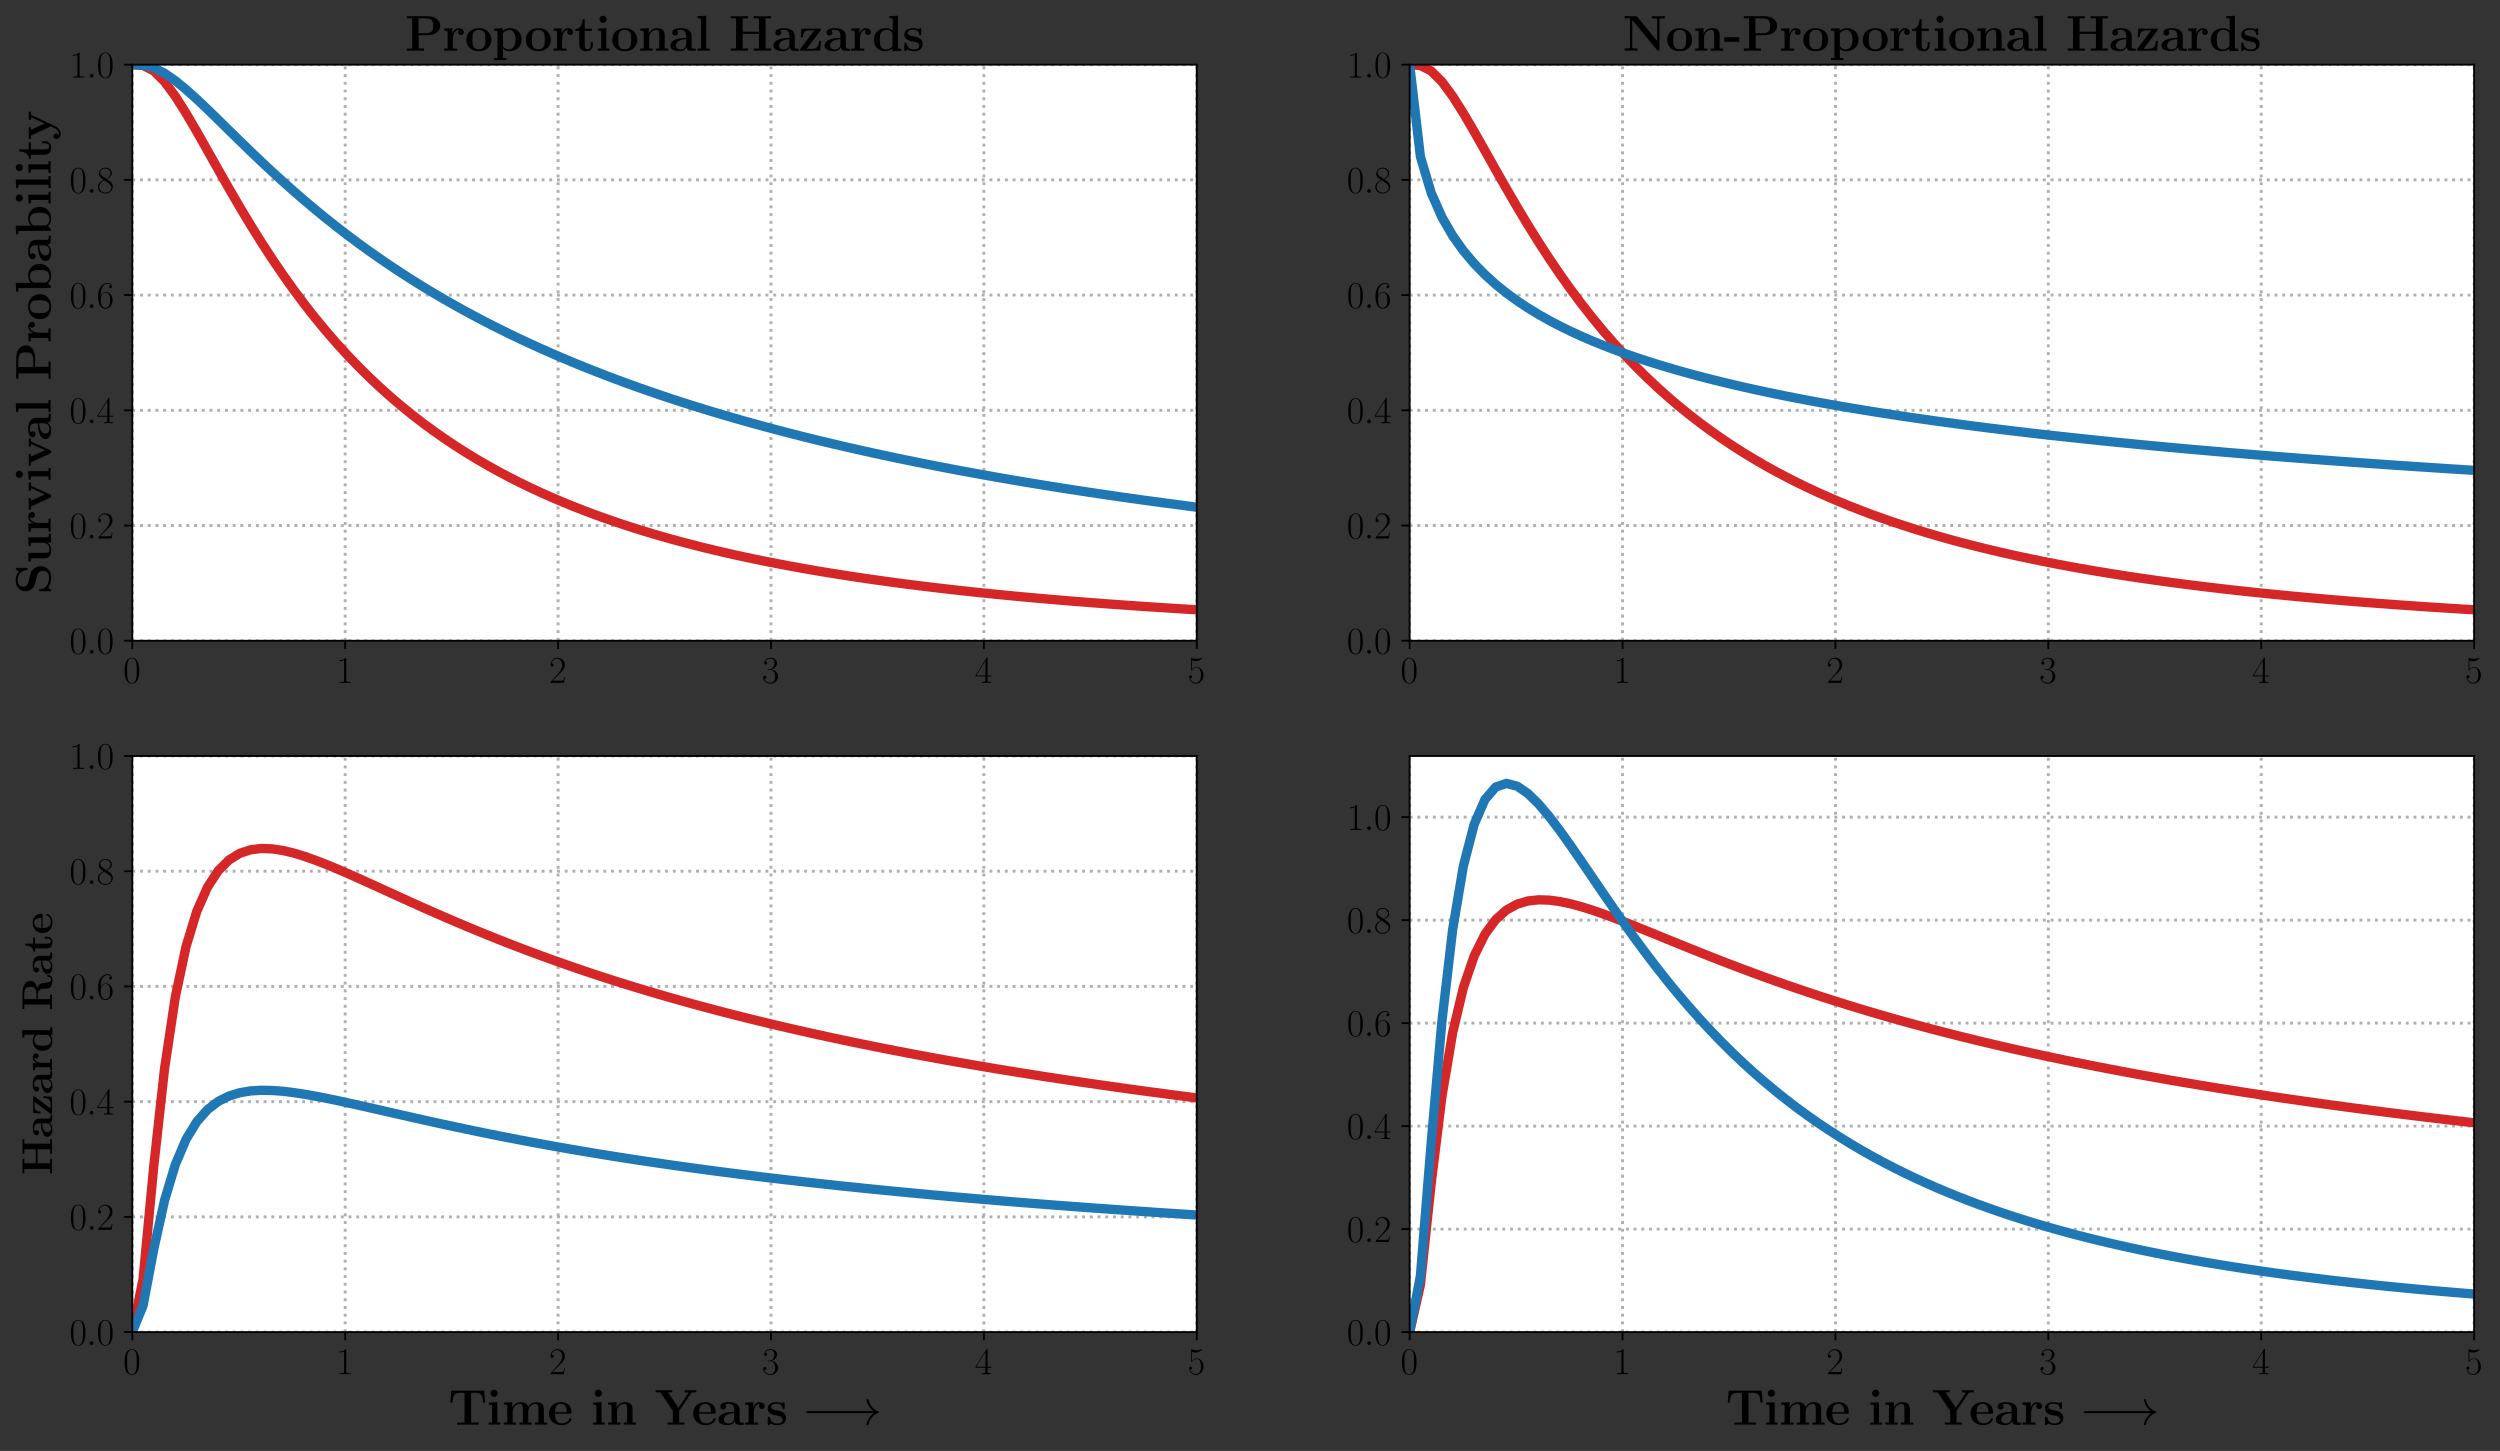<?xml version="1.0" encoding="utf-8" standalone="no"?>
<!DOCTYPE svg PUBLIC "-//W3C//DTD SVG 1.1//EN"
  "http://www.w3.org/Graphics/SVG/1.1/DTD/svg11.dtd">
<svg xmlns:xlink="http://www.w3.org/1999/xlink" width="1072.244pt" height="622.296pt" viewBox="0 0 1072.244 622.296" xmlns="http://www.w3.org/2000/svg" version="1.1">
 <rect x="0" y="0" width="1072.244" height="622.296" fill="#333333" stroke="none"/>
 <defs>
  <style type="text/css">*{stroke-linejoin: round; stroke-linecap: butt}</style>
 </defs>
 <g id="figure_1">
  <g id="patch_1">
   <path d="M 0 622.296 
L 1072.244 622.296 
L 1072.244 0 
L 0 0 
L 0 622.296 
z
" style="fill: none"/>
  </g>
  <g id="axes_1">
   <g id="patch_2">
    <path d="M 56.742 274.82 
L 513.287 274.82 
L 513.287 27.729 
L 56.742 27.729 
z
" style="fill: #ffffff"/>
   </g>
   <g id="matplotlib.axis_1">
    <g id="xtick_1">
     <g id="line2d_1">
      <path d="M 56.742 274.82 
L 56.742 27.729 
" clip-path="url(#p1eece79e26)" style="fill: none; stroke-dasharray: 1.25,2.062; stroke-dashoffset: 0; stroke: #b0b0b0; stroke-width: 1.25"/>
     </g>
     <g id="line2d_2">
      <defs>
       <path id="ma42f43f977" d="M 0 0 
L 0 3.5 
" style="stroke: #000000; stroke-width: 0.8"/>
      </defs>
      <g>
       <use xlink:href="#ma42f43f977" x="56.742" y="274.82" style="stroke: #000000; stroke-width: 0.8"/>
      </g>
     </g>
     <g id="text_1">
      <!-- $\mathdefault{0}$ -->
      <g transform="translate(52.84 292.889)scale(0.16 -0.16)">
       <defs>
        <path id="CMR17-30" d="M 2688 2038 
C 2688 2430 2682 3099 2413 3613 
C 2176 4063 1798 4224 1466 4224 
C 1158 4224 768 4082 525 3620 
C 269 3137 243 2539 243 2038 
C 243 1671 250 1112 448 623 
C 723 -39 1216 -128 1466 -128 
C 1760 -128 2208 -7 2470 604 
C 2662 1048 2688 1568 2688 2038 
z
M 1466 -26 
C 1056 -26 813 328 723 816 
C 653 1196 653 1749 653 2109 
C 653 2604 653 3015 736 3407 
C 858 3954 1216 4121 1466 4121 
C 1728 4121 2067 3947 2189 3420 
C 2272 3054 2278 2623 2278 2109 
C 2278 1691 2278 1176 2202 797 
C 2067 96 1690 -26 1466 -26 
z
" transform="scale(0.016)"/>
       </defs>
       <use xlink:href="#CMR17-30" transform="scale(0.996)"/>
      </g>
     </g>
    </g>
    <g id="xtick_2">
     <g id="line2d_3">
      <path d="M 148.051 274.82 
L 148.051 27.729 
" clip-path="url(#p1eece79e26)" style="fill: none; stroke-dasharray: 1.25,2.062; stroke-dashoffset: 0; stroke: #b0b0b0; stroke-width: 1.25"/>
     </g>
     <g id="line2d_4">
      <g>
       <use xlink:href="#ma42f43f977" x="148.051" y="274.82" style="stroke: #000000; stroke-width: 0.8"/>
      </g>
     </g>
     <g id="text_2">
      <!-- $\mathdefault{1}$ -->
      <g transform="translate(144.149 292.889)scale(0.16 -0.16)">
       <defs>
        <path id="CMR17-31" d="M 1702 4083 
C 1702 4217 1696 4224 1606 4224 
C 1357 3927 979 3833 621 3820 
C 602 3820 570 3820 563 3808 
C 557 3795 557 3782 557 3648 
C 755 3648 1088 3686 1344 3839 
L 1344 467 
C 1344 243 1331 166 781 166 
L 589 166 
L 589 0 
C 896 6 1216 12 1523 12 
C 1830 12 2150 6 2458 0 
L 2458 166 
L 2266 166 
C 1715 166 1702 236 1702 467 
L 1702 4083 
z
" transform="scale(0.016)"/>
       </defs>
       <use xlink:href="#CMR17-31" transform="scale(0.996)"/>
      </g>
     </g>
    </g>
    <g id="xtick_3">
     <g id="line2d_5">
      <path d="M 239.36 274.82 
L 239.36 27.729 
" clip-path="url(#p1eece79e26)" style="fill: none; stroke-dasharray: 1.25,2.062; stroke-dashoffset: 0; stroke: #b0b0b0; stroke-width: 1.25"/>
     </g>
     <g id="line2d_6">
      <g>
       <use xlink:href="#ma42f43f977" x="239.36" y="274.82" style="stroke: #000000; stroke-width: 0.8"/>
      </g>
     </g>
     <g id="text_3">
      <!-- $\mathdefault{2}$ -->
      <g transform="translate(235.458 292.889)scale(0.16 -0.16)">
       <defs>
        <path id="CMR17-32" d="M 2669 990 
L 2554 990 
C 2490 537 2438 460 2413 422 
C 2381 371 1920 371 1830 371 
L 602 371 
C 832 620 1280 1073 1824 1596 
C 2214 1966 2669 2400 2669 3033 
C 2669 3788 2067 4224 1395 4224 
C 691 4224 262 3603 262 3027 
C 262 2777 448 2745 525 2745 
C 589 2745 781 2783 781 3007 
C 781 3206 614 3264 525 3264 
C 486 3264 448 3257 422 3244 
C 544 3788 915 4057 1306 4057 
C 1862 4057 2227 3616 2227 3033 
C 2227 2477 1901 1998 1536 1583 
L 262 147 
L 262 0 
L 2515 0 
L 2669 990 
z
" transform="scale(0.016)"/>
       </defs>
       <use xlink:href="#CMR17-32" transform="scale(0.996)"/>
      </g>
     </g>
    </g>
    <g id="xtick_4">
     <g id="line2d_7">
      <path d="M 330.669 274.82 
L 330.669 27.729 
" clip-path="url(#p1eece79e26)" style="fill: none; stroke-dasharray: 1.25,2.062; stroke-dashoffset: 0; stroke: #b0b0b0; stroke-width: 1.25"/>
     </g>
     <g id="line2d_8">
      <g>
       <use xlink:href="#ma42f43f977" x="330.669" y="274.82" style="stroke: #000000; stroke-width: 0.8"/>
      </g>
     </g>
     <g id="text_4">
      <!-- $\mathdefault{3}$ -->
      <g transform="translate(326.767 292.889)scale(0.16 -0.16)">
       <defs>
        <path id="CMR17-33" d="M 1414 2176 
C 1984 2176 2234 1673 2234 1094 
C 2234 322 1824 25 1453 25 
C 1114 25 563 193 390 691 
C 422 678 454 678 486 678 
C 640 678 755 780 755 947 
C 755 1132 614 1216 486 1216 
C 378 1216 211 1164 211 927 
C 211 335 787 -128 1466 -128 
C 2176 -128 2720 432 2720 1087 
C 2720 1718 2208 2176 1600 2246 
C 2086 2347 2554 2776 2554 3353 
C 2554 3856 2048 4224 1472 4224 
C 890 4224 378 3862 378 3347 
C 378 3123 544 3084 627 3084 
C 762 3084 877 3167 877 3334 
C 877 3500 762 3584 627 3584 
C 602 3584 570 3584 544 3571 
C 730 3999 1235 4076 1459 4076 
C 1683 4076 2106 3966 2106 3347 
C 2106 3167 2080 2851 1862 2574 
C 1670 2329 1453 2316 1242 2297 
C 1210 2297 1062 2284 1037 2284 
C 992 2278 966 2272 966 2227 
C 966 2182 973 2176 1101 2176 
L 1414 2176 
z
" transform="scale(0.016)"/>
       </defs>
       <use xlink:href="#CMR17-33" transform="scale(0.996)"/>
      </g>
     </g>
    </g>
    <g id="xtick_5">
     <g id="line2d_9">
      <path d="M 421.978 274.82 
L 421.978 27.729 
" clip-path="url(#p1eece79e26)" style="fill: none; stroke-dasharray: 1.25,2.062; stroke-dashoffset: 0; stroke: #b0b0b0; stroke-width: 1.25"/>
     </g>
     <g id="line2d_10">
      <g>
       <use xlink:href="#ma42f43f977" x="421.978" y="274.82" style="stroke: #000000; stroke-width: 0.8"/>
      </g>
     </g>
     <g id="text_5">
      <!-- $\mathdefault{4}$ -->
      <g transform="translate(418.076 292.889)scale(0.16 -0.16)">
       <defs>
        <path id="CMR17-34" d="M 2150 4147 
C 2150 4281 2144 4288 2029 4288 
L 128 1254 
L 128 1088 
L 1779 1088 
L 1779 460 
C 1779 230 1766 166 1318 166 
L 1197 166 
L 1197 0 
C 1402 12 1747 12 1965 12 
C 2182 12 2528 12 2733 0 
L 2733 166 
L 2611 166 
C 2163 166 2150 230 2150 460 
L 2150 1088 
L 2803 1088 
L 2803 1254 
L 2150 1254 
L 2150 4147 
z
M 1798 3723 
L 1798 1254 
L 256 1254 
L 1798 3723 
z
" transform="scale(0.016)"/>
       </defs>
       <use xlink:href="#CMR17-34" transform="scale(0.996)"/>
      </g>
     </g>
    </g>
    <g id="xtick_6">
     <g id="line2d_11">
      <path d="M 513.287 274.82 
L 513.287 27.729 
" clip-path="url(#p1eece79e26)" style="fill: none; stroke-dasharray: 1.25,2.062; stroke-dashoffset: 0; stroke: #b0b0b0; stroke-width: 1.25"/>
     </g>
     <g id="line2d_12">
      <g>
       <use xlink:href="#ma42f43f977" x="513.287" y="274.82" style="stroke: #000000; stroke-width: 0.8"/>
      </g>
     </g>
     <g id="text_6">
      <!-- $\mathdefault{5}$ -->
      <g transform="translate(509.385 292.889)scale(0.16 -0.16)">
       <defs>
        <path id="CMR17-35" d="M 730 3750 
C 794 3724 1056 3641 1325 3641 
C 1920 3641 2246 3961 2432 4140 
C 2432 4191 2432 4224 2394 4224 
C 2387 4224 2374 4224 2323 4198 
C 2099 4102 1837 4032 1517 4032 
C 1325 4032 1037 4055 723 4191 
C 653 4224 640 4224 634 4224 
C 602 4224 595 4217 595 4090 
L 595 2231 
C 595 2113 595 2080 659 2080 
C 691 2080 704 2093 736 2139 
C 941 2435 1222 2560 1542 2560 
C 1766 2560 2246 2415 2246 1293 
C 2246 1087 2246 716 2054 422 
C 1894 159 1645 25 1370 25 
C 947 25 518 319 403 812 
C 429 806 480 793 506 793 
C 589 793 749 838 749 1036 
C 749 1209 627 1280 506 1280 
C 358 1280 262 1190 262 1011 
C 262 454 704 -128 1382 -128 
C 2042 -128 2669 441 2669 1267 
C 2669 2054 2170 2662 1549 2662 
C 1222 2662 947 2540 730 2304 
L 730 3750 
z
" transform="scale(0.016)"/>
       </defs>
       <use xlink:href="#CMR17-35" transform="scale(0.996)"/>
      </g>
     </g>
    </g>
   </g>
   <g id="matplotlib.axis_2">
    <g id="ytick_1">
     <g id="line2d_13">
      <path d="M 56.742 274.82 
L 513.287 274.82 
" clip-path="url(#p1eece79e26)" style="fill: none; stroke-dasharray: 1.25,2.062; stroke-dashoffset: 0; stroke: #b0b0b0; stroke-width: 1.25"/>
     </g>
     <g id="line2d_14">
      <defs>
       <path id="m513ca5bf6d" d="M 0 0 
L -3.5 0 
" style="stroke: #000000; stroke-width: 0.8"/>
      </defs>
      <g>
       <use xlink:href="#m513ca5bf6d" x="56.742" y="274.82" style="stroke: #000000; stroke-width: 0.8"/>
      </g>
     </g>
     <g id="text_7">
      <!-- $\mathdefault{0.0}$ -->
      <g transform="translate(29.798 280.355)scale(0.16 -0.16)">
       <defs>
        <path id="CMMI12-3a" d="M 1178 307 
C 1178 492 1024 620 870 620 
C 685 620 557 467 557 313 
C 557 128 710 0 864 0 
C 1050 0 1178 153 1178 307 
z
" transform="scale(0.016)"/>
       </defs>
       <use xlink:href="#CMR17-30" transform="scale(0.996)"/>
       <use xlink:href="#CMMI12-3a" transform="translate(45.69 0)scale(0.996)"/>
       <use xlink:href="#CMR17-30" transform="translate(72.788 0)scale(0.996)"/>
      </g>
     </g>
    </g>
    <g id="ytick_2">
     <g id="line2d_15">
      <path d="M 56.742 225.402 
L 513.287 225.402 
" clip-path="url(#p1eece79e26)" style="fill: none; stroke-dasharray: 1.25,2.062; stroke-dashoffset: 0; stroke: #b0b0b0; stroke-width: 1.25"/>
     </g>
     <g id="line2d_16">
      <g>
       <use xlink:href="#m513ca5bf6d" x="56.742" y="225.402" style="stroke: #000000; stroke-width: 0.8"/>
      </g>
     </g>
     <g id="text_8">
      <!-- $\mathdefault{0.2}$ -->
      <g transform="translate(29.798 230.936)scale(0.16 -0.16)">
       <use xlink:href="#CMR17-30" transform="scale(0.996)"/>
       <use xlink:href="#CMMI12-3a" transform="translate(45.69 0)scale(0.996)"/>
       <use xlink:href="#CMR17-32" transform="translate(72.788 0)scale(0.996)"/>
      </g>
     </g>
    </g>
    <g id="ytick_3">
     <g id="line2d_17">
      <path d="M 56.742 175.983 
L 513.287 175.983 
" clip-path="url(#p1eece79e26)" style="fill: none; stroke-dasharray: 1.25,2.062; stroke-dashoffset: 0; stroke: #b0b0b0; stroke-width: 1.25"/>
     </g>
     <g id="line2d_18">
      <g>
       <use xlink:href="#m513ca5bf6d" x="56.742" y="175.983" style="stroke: #000000; stroke-width: 0.8"/>
      </g>
     </g>
     <g id="text_9">
      <!-- $\mathdefault{0.4}$ -->
      <g transform="translate(29.798 181.518)scale(0.16 -0.16)">
       <use xlink:href="#CMR17-30" transform="scale(0.996)"/>
       <use xlink:href="#CMMI12-3a" transform="translate(45.69 0)scale(0.996)"/>
       <use xlink:href="#CMR17-34" transform="translate(72.788 0)scale(0.996)"/>
      </g>
     </g>
    </g>
    <g id="ytick_4">
     <g id="line2d_19">
      <path d="M 56.742 126.565 
L 513.287 126.565 
" clip-path="url(#p1eece79e26)" style="fill: none; stroke-dasharray: 1.25,2.062; stroke-dashoffset: 0; stroke: #b0b0b0; stroke-width: 1.25"/>
     </g>
     <g id="line2d_20">
      <g>
       <use xlink:href="#m513ca5bf6d" x="56.742" y="126.565" style="stroke: #000000; stroke-width: 0.8"/>
      </g>
     </g>
     <g id="text_10">
      <!-- $\mathdefault{0.6}$ -->
      <g transform="translate(29.798 132.1)scale(0.16 -0.16)">
       <defs>
        <path id="CMR17-36" d="M 678 2198 
C 678 3712 1395 4076 1811 4076 
C 1946 4076 2272 4049 2400 3782 
C 2298 3782 2106 3782 2106 3558 
C 2106 3385 2246 3328 2336 3328 
C 2394 3328 2566 3353 2566 3571 
C 2566 3987 2246 4224 1805 4224 
C 1043 4224 243 3411 243 2011 
C 243 257 966 -128 1478 -128 
C 2099 -128 2688 431 2688 1295 
C 2688 2101 2170 2688 1517 2688 
C 1126 2688 838 2430 678 1979 
L 678 2198 
z
M 1478 25 
C 691 25 691 1212 691 1450 
C 691 1914 909 2585 1504 2585 
C 1613 2585 1926 2585 2138 2140 
C 2253 1889 2253 1624 2253 1302 
C 2253 954 2253 696 2118 438 
C 1978 173 1773 25 1478 25 
z
" transform="scale(0.016)"/>
       </defs>
       <use xlink:href="#CMR17-30" transform="scale(0.996)"/>
       <use xlink:href="#CMMI12-3a" transform="translate(45.69 0)scale(0.996)"/>
       <use xlink:href="#CMR17-36" transform="translate(72.788 0)scale(0.996)"/>
      </g>
     </g>
    </g>
    <g id="ytick_5">
     <g id="line2d_21">
      <path d="M 56.742 77.147 
L 513.287 77.147 
" clip-path="url(#p1eece79e26)" style="fill: none; stroke-dasharray: 1.25,2.062; stroke-dashoffset: 0; stroke: #b0b0b0; stroke-width: 1.25"/>
     </g>
     <g id="line2d_22">
      <g>
       <use xlink:href="#m513ca5bf6d" x="56.742" y="77.147" style="stroke: #000000; stroke-width: 0.8"/>
      </g>
     </g>
     <g id="text_11">
      <!-- $\mathdefault{0.8}$ -->
      <g transform="translate(29.798 82.682)scale(0.16 -0.16)">
       <defs>
        <path id="CMR17-38" d="M 1741 2289 
C 2144 2494 2554 2803 2554 3298 
C 2554 3884 1990 4224 1472 4224 
C 890 4224 378 3800 378 3215 
C 378 3054 416 2777 666 2533 
C 730 2469 998 2276 1171 2154 
C 883 2006 211 1652 211 945 
C 211 282 838 -128 1459 -128 
C 2144 -128 2720 366 2720 1022 
C 2720 1607 2330 1877 2074 2051 
L 1741 2289 
z
M 902 2855 
C 851 2887 595 3086 595 3388 
C 595 3781 998 4076 1459 4076 
C 1965 4076 2336 3716 2336 3298 
C 2336 2700 1670 2359 1638 2359 
C 1632 2359 1626 2359 1574 2398 
L 902 2855 
z
M 2080 1536 
C 2176 1466 2483 1253 2483 861 
C 2483 385 2010 25 1472 25 
C 890 25 448 443 448 951 
C 448 1459 838 1884 1280 2083 
L 2080 1536 
z
" transform="scale(0.016)"/>
       </defs>
       <use xlink:href="#CMR17-30" transform="scale(0.996)"/>
       <use xlink:href="#CMMI12-3a" transform="translate(45.69 0)scale(0.996)"/>
       <use xlink:href="#CMR17-38" transform="translate(72.788 0)scale(0.996)"/>
      </g>
     </g>
    </g>
    <g id="ytick_6">
     <g id="line2d_23">
      <path d="M 56.742 27.729 
L 513.287 27.729 
" clip-path="url(#p1eece79e26)" style="fill: none; stroke-dasharray: 1.25,2.062; stroke-dashoffset: 0; stroke: #b0b0b0; stroke-width: 1.25"/>
     </g>
     <g id="line2d_24">
      <g>
       <use xlink:href="#m513ca5bf6d" x="56.742" y="27.729" style="stroke: #000000; stroke-width: 0.8"/>
      </g>
     </g>
     <g id="text_12">
      <!-- $\mathdefault{1.0}$ -->
      <g transform="translate(29.798 33.264)scale(0.16 -0.16)">
       <use xlink:href="#CMR17-31" transform="scale(0.996)"/>
       <use xlink:href="#CMMI12-3a" transform="translate(45.69 0)scale(0.996)"/>
       <use xlink:href="#CMR17-30" transform="translate(72.788 0)scale(0.996)"/>
      </g>
     </g>
    </g>
    <g id="text_13">
     <!-- \textbf{Survival Probability} -->
     <g transform="translate(21.729 254.901)rotate(-90)scale(0.21 -0.21)">
      <defs>
       <path id="CMBX12-53" d="M 1626 2828 
C 992 2969 973 3430 973 3520 
C 973 3846 1184 4223 1805 4223 
C 2426 4223 2982 3923 3117 3084 
C 3136 2950 3136 2944 3258 2944 
C 3392 2944 3392 2963 3392 3110 
L 3392 4313 
C 3392 4435 3392 4480 3296 4480 
C 3251 4480 3232 4473 3174 4409 
L 2899 4096 
C 2739 4230 2419 4480 1798 4480 
C 883 4480 397 3904 397 3206 
C 397 2777 627 2476 717 2387 
C 1050 2054 1229 2016 1894 1868 
C 2534 1728 2611 1715 2752 1580 
C 2835 1497 3021 1318 3021 992 
C 3021 716 2886 211 2170 211 
C 1606 211 717 403 666 1337 
C 659 1452 659 1472 531 1472 
C 397 1472 397 1452 397 1305 
L 397 102 
C 397 -20 397 -64 493 -64 
C 538 -64 544 -58 608 0 
C 678 70 736 153 896 313 
C 1267 19 1792 -64 2176 -64 
C 3174 -64 3597 614 3597 1292 
C 3597 1894 3200 2470 2502 2630 
L 1626 2828 
z
" transform="scale(0.016)"/>
       <path id="CMBX12-75" d="M 2259 2828 
L 2259 2553 
C 2656 2553 2701 2553 2701 2301 
L 2701 1033 
C 2701 541 2413 147 1914 147 
C 1434 147 1408 308 1408 664 
L 1408 2880 
L 269 2828 
L 269 2553 
C 666 2553 710 2553 710 2301 
L 710 768 
C 710 121 1139 -64 1824 -64 
C 1978 -64 2451 -64 2726 457 
L 2733 457 
L 2733 -64 
L 3840 -26 
L 3840 250 
C 3443 250 3398 250 3398 502 
L 3398 2880 
L 2259 2828 
z
" transform="scale(0.016)"/>
       <path id="CMBX12-72" d="M 1331 1440 
C 1331 1651 1376 2668 2125 2668 
C 2035 2598 1990 2489 1990 2374 
C 1990 2112 2202 2003 2362 2003 
C 2522 2003 2733 2112 2733 2374 
C 2733 2700 2400 2880 2093 2880 
C 1587 2880 1370 2438 1280 2169 
L 1274 2169 
L 1274 2880 
L 224 2828 
L 224 2553 
C 621 2553 666 2553 666 2304 
L 666 275 
L 224 275 
L 224 0 
C 371 12 851 12 1030 12 
C 1216 12 1734 12 1888 0 
L 1888 275 
L 1331 275 
L 1331 1440 
z
" transform="scale(0.016)"/>
       <path id="CMBX12-76" d="M 3168 2393 
C 3213 2489 3238 2540 3642 2540 
L 3642 2816 
C 3411 2803 3398 2803 3136 2803 
C 2963 2803 2950 2803 2586 2816 
L 2586 2540 
C 2758 2540 2899 2508 2899 2463 
C 2899 2457 2899 2451 2867 2386 
L 2118 737 
L 1293 2540 
L 1645 2540 
L 1645 2816 
C 1498 2803 1050 2803 877 2803 
C 691 2803 320 2803 154 2816 
L 154 2540 
L 557 2540 
L 1683 89 
C 1741 -32 1754 -64 1901 -64 
C 2003 -64 2054 -52 2112 76 
L 3168 2393 
z
" transform="scale(0.016)"/>
       <path id="CMBX12-69" d="M 1427 4019 
C 1427 4281 1216 4480 966 4480 
C 704 4480 506 4262 506 4019 
C 506 3775 704 3558 966 3558 
C 1216 3558 1427 3756 1427 4019 
z
M 301 2828 
L 301 2553 
C 678 2553 723 2553 723 2303 
L 723 275 
L 282 275 
L 282 0 
C 429 12 870 12 1043 12 
C 1222 12 1632 12 1786 0 
L 1786 275 
L 1389 275 
L 1389 2880 
L 301 2828 
z
" transform="scale(0.016)"/>
       <path id="CMBX12-61" d="M 2944 1894 
C 2944 2483 2477 2880 1574 2880 
C 1216 2880 461 2847 461 2310 
C 461 2041 666 1926 838 1926 
C 1030 1926 1216 2060 1216 2303 
C 1216 2425 1171 2540 1062 2611 
C 1274 2668 1427 2668 1549 2668 
C 1984 2668 2246 2425 2246 1900 
L 2246 1644 
C 1235 1644 218 1362 218 648 
C 218 64 960 -64 1402 -64 
C 1894 -64 2208 205 2336 488 
C 2336 250 2336 -26 2982 -26 
L 3309 -26 
C 3443 -26 3494 -26 3494 115 
C 3494 250 3437 250 3347 250 
C 2944 256 2944 359 2944 507 
L 2944 1894 
z
M 2246 867 
C 2246 262 1709 147 1504 147 
C 1190 147 928 359 928 655 
C 928 1240 1619 1439 2246 1472 
L 2246 867 
z
" transform="scale(0.016)"/>
       <path id="CMBX12-6c" d="M 1389 4480 
L 282 4428 
L 282 4153 
C 678 4153 723 4153 723 3901 
L 723 275 
L 282 275 
L 282 0 
C 429 12 883 12 1056 12 
C 1229 12 1683 12 1830 0 
L 1830 275 
L 1389 275 
L 1389 4480 
z
" transform="scale(0.016)"/>
       <path id="CMBX12-50" d="M 1766 1984 
L 2854 1984 
C 3923 1984 4518 2527 4518 3184 
C 4518 3872 3910 4416 2854 4416 
L 243 4416 
L 243 4140 
L 922 4140 
L 922 275 
L 243 275 
L 243 0 
C 429 12 1114 12 1344 12 
C 1574 12 2259 12 2445 0 
L 2445 275 
L 1766 275 
L 1766 1984 
z
M 2624 4140 
C 3616 4140 3616 3617 3616 3184 
C 3616 2763 3616 2227 2624 2227 
L 1734 2227 
L 1734 4140 
L 2624 4140 
z
" transform="scale(0.016)"/>
       <path id="CMBX12-6f" d="M 3392 1379 
C 3392 2245 2803 2880 1798 2880 
C 755 2880 198 2213 198 1379 
C 198 538 787 -64 1792 -64 
C 2835 -64 3392 570 3392 1379 
z
M 1798 166 
C 966 166 966 917 966 1443 
C 966 1744 966 2065 1088 2296 
C 1229 2553 1517 2668 1792 2668 
C 2157 2668 2387 2495 2496 2315 
C 2624 2084 2624 1751 2624 1443 
C 2624 910 2624 166 1798 166 
z
" transform="scale(0.016)"/>
       <path id="CMBX12-62" d="M 1331 4480 
L 224 4428 
L 224 4153 
C 621 4153 666 4153 666 3896 
L 666 -26 
L 934 -26 
C 1043 96 1152 218 1254 347 
C 1581 6 1933 -64 2189 -64 
C 3072 -64 3750 476 3750 1414 
C 3750 2300 3149 2880 2272 2880 
C 1894 2880 1594 2758 1331 2552 
L 1331 4480 
z
M 1363 2242 
C 1587 2552 1920 2668 2189 2668 
C 2982 2668 2982 1847 2982 1420 
C 2982 1130 2982 761 2829 522 
C 2630 211 2330 147 2125 147 
C 1690 147 1453 457 1363 599 
L 1363 2242 
z
" transform="scale(0.016)"/>
       <path id="CMBX12-74" d="M 1350 2540 
L 2272 2540 
L 2272 2816 
L 1350 2816 
L 1350 4032 
L 1082 4032 
C 1075 3401 768 2771 134 2751 
L 134 2540 
L 653 2540 
L 653 761 
C 653 83 1178 -64 1638 -64 
C 2112 -64 2394 294 2394 768 
L 2394 1107 
L 2125 1107 
L 2125 774 
C 2125 352 1933 166 1734 166 
C 1350 166 1350 595 1350 742 
L 1350 2540 
z
" transform="scale(0.016)"/>
       <path id="CMBX12-79" d="M 3168 2400 
C 3206 2489 3232 2540 3642 2540 
L 3642 2816 
C 3424 2803 3398 2803 3136 2803 
C 2963 2803 2950 2803 2586 2816 
L 2586 2540 
C 2592 2540 2893 2540 2893 2457 
C 2893 2438 2874 2400 2867 2381 
L 2118 780 
L 1299 2540 
L 1651 2540 
L 1651 2816 
C 1498 2803 1062 2803 883 2803 
C 698 2803 320 2803 154 2816 
L 154 2540 
L 563 2540 
L 1747 -8 
C 1715 -84 1626 -269 1594 -345 
C 1459 -631 1254 -1069 806 -1069 
C 781 -1069 704 -1069 634 -1031 
C 646 -1025 838 -949 838 -707 
C 838 -497 685 -364 493 -364 
C 294 -364 141 -497 141 -713 
C 141 -1012 422 -1280 806 -1280 
C 1331 -1280 1677 -809 1805 -529 
L 3168 2400 
z
" transform="scale(0.016)"/>
      </defs>
      <use xlink:href="#CMBX12-53" transform="scale(0.996)"/>
      <use xlink:href="#CMBX12-75" transform="translate(62.267 0)scale(0.996)"/>
      <use xlink:href="#CMBX12-72" transform="translate(124.533 0)scale(0.996)"/>
      <use xlink:href="#CMBX12-76" transform="translate(170.311 0)scale(0.996)"/>
      <use xlink:href="#CMBX12-69" transform="translate(229.464 0)scale(0.996)"/>
      <use xlink:href="#CMBX12-76" transform="translate(260.597 0)scale(0.996)"/>
      <use xlink:href="#CMBX12-61" transform="translate(313.523 0)scale(0.996)"/>
      <use xlink:href="#CMBX12-6c" transform="translate(368.007 0)scale(0.996)"/>
      <use xlink:href="#CMBX12-50" transform="translate(436.5 0)scale(0.996)"/>
      <use xlink:href="#CMBX12-72" transform="translate(513.065 0)scale(0.996)"/>
      <use xlink:href="#CMBX12-6f" transform="translate(558.842 0)scale(0.996)"/>
      <use xlink:href="#CMBX12-62" transform="translate(614.882 0)scale(0.996)"/>
      <use xlink:href="#CMBX12-61" transform="translate(677.148 0)scale(0.996)"/>
      <use xlink:href="#CMBX12-62" transform="translate(731.632 0)scale(0.996)"/>
      <use xlink:href="#CMBX12-69" transform="translate(793.898 0)scale(0.996)"/>
      <use xlink:href="#CMBX12-6c" transform="translate(825.031 0)scale(0.996)"/>
      <use xlink:href="#CMBX12-69" transform="translate(856.165 0)scale(0.996)"/>
      <use xlink:href="#CMBX12-74" transform="translate(887.298 0)scale(0.996)"/>
      <use xlink:href="#CMBX12-79" transform="translate(927.771 0)scale(0.996)"/>
     </g>
    </g>
   </g>
   <g id="line2d_25">
    <path d="M 56.742 27.729 
L 61.353 28.078 
L 65.965 30.431 
L 70.576 35.037 
L 75.188 41.286 
L 79.8 48.577 
L 84.411 56.454 
L 89.023 64.6 
L 93.634 72.799 
L 98.246 80.906 
L 102.857 88.828 
L 107.469 96.504 
L 112.081 103.898 
L 116.692 110.992 
L 121.304 117.778 
L 125.915 124.254 
L 130.527 130.427 
L 135.138 136.303 
L 139.75 141.893 
L 144.362 147.21 
L 148.973 152.265 
L 153.585 157.071 
L 158.196 161.641 
L 162.808 165.987 
L 167.419 170.121 
L 172.031 174.055 
L 176.643 177.799 
L 181.254 181.365 
L 185.866 184.761 
L 190.477 187.998 
L 195.089 191.085 
L 199.7 194.029 
L 204.312 196.839 
L 208.924 199.522 
L 213.535 202.085 
L 218.147 204.534 
L 222.758 206.876 
L 227.37 209.116 
L 231.981 211.26 
L 236.593 213.313 
L 241.205 215.279 
L 245.816 217.163 
L 250.428 218.97 
L 255.039 220.703 
L 259.651 222.365 
L 264.262 223.961 
L 268.874 225.494 
L 273.486 226.967 
L 278.097 228.382 
L 282.709 229.743 
L 287.32 231.051 
L 291.932 232.311 
L 296.543 233.523 
L 301.155 234.69 
L 305.767 235.815 
L 310.378 236.898 
L 314.99 237.942 
L 319.601 238.949 
L 324.213 239.92 
L 328.824 240.858 
L 333.436 241.762 
L 338.048 242.635 
L 342.659 243.479 
L 347.271 244.293 
L 351.882 245.08 
L 356.494 245.841 
L 361.105 246.577 
L 365.717 247.289 
L 370.329 247.977 
L 374.94 248.643 
L 379.552 249.288 
L 384.163 249.913 
L 388.775 250.517 
L 393.386 251.103 
L 397.998 251.67 
L 402.61 252.22 
L 407.221 252.753 
L 411.833 253.27 
L 416.444 253.772 
L 421.056 254.258 
L 425.667 254.73 
L 430.279 255.188 
L 434.891 255.632 
L 439.502 256.064 
L 444.114 256.483 
L 448.725 256.89 
L 453.337 257.286 
L 457.948 257.67 
L 462.56 258.044 
L 467.172 258.407 
L 471.783 258.76 
L 476.395 259.103 
L 481.006 259.437 
L 485.618 259.762 
L 490.229 260.078 
L 494.841 260.385 
L 499.453 260.685 
L 504.064 260.976 
L 508.676 261.26 
L 513.287 261.536 
" clip-path="url(#p1eece79e26)" style="fill: none; stroke: #d62728; stroke-width: 4; stroke-linecap: square"/>
   </g>
   <g id="line2d_26">
    <path d="M 56.742 27.729 
L 61.353 27.904 
L 65.965 29.084 
L 70.576 31.41 
L 75.188 34.603 
L 79.8 38.382 
L 84.411 42.535 
L 89.023 46.909 
L 93.634 51.398 
L 98.246 55.927 
L 102.857 60.444 
L 107.469 64.914 
L 112.081 69.313 
L 116.692 73.623 
L 121.304 77.833 
L 125.915 81.938 
L 130.527 85.933 
L 135.138 89.816 
L 139.75 93.588 
L 144.362 97.249 
L 148.973 100.802 
L 153.585 104.248 
L 158.196 107.591 
L 162.808 110.833 
L 167.419 113.978 
L 172.031 117.028 
L 176.643 119.988 
L 181.254 122.86 
L 185.866 125.647 
L 190.477 128.352 
L 195.089 130.979 
L 199.7 133.531 
L 204.312 136.01 
L 208.924 138.418 
L 213.535 140.76 
L 218.147 143.036 
L 222.758 145.25 
L 227.37 147.404 
L 231.981 149.5 
L 236.593 151.54 
L 241.205 153.527 
L 245.816 155.462 
L 250.428 157.346 
L 255.039 159.183 
L 259.651 160.973 
L 264.262 162.719 
L 268.874 164.421 
L 273.486 166.081 
L 278.097 167.701 
L 282.709 169.282 
L 287.32 170.826 
L 291.932 172.333 
L 296.543 173.805 
L 301.155 175.242 
L 305.767 176.647 
L 310.378 178.02 
L 314.99 179.362 
L 319.601 180.675 
L 324.213 181.958 
L 328.824 183.213 
L 333.436 184.441 
L 338.048 185.643 
L 342.659 186.819 
L 347.271 187.97 
L 351.882 189.098 
L 356.494 190.201 
L 361.105 191.283 
L 365.717 192.342 
L 370.329 193.379 
L 374.94 194.396 
L 379.552 195.393 
L 384.163 196.37 
L 388.775 197.328 
L 393.386 198.268 
L 397.998 199.189 
L 402.61 200.093 
L 407.221 200.98 
L 411.833 201.85 
L 416.444 202.703 
L 421.056 203.541 
L 425.667 204.364 
L 430.279 205.172 
L 434.891 205.965 
L 439.502 206.744 
L 444.114 207.508 
L 448.725 208.26 
L 453.337 208.998 
L 457.948 209.723 
L 462.56 210.436 
L 467.172 211.137 
L 471.783 211.825 
L 476.395 212.502 
L 481.006 213.168 
L 485.618 213.822 
L 490.229 214.466 
L 494.841 215.098 
L 499.453 215.721 
L 504.064 216.333 
L 508.676 216.936 
L 513.287 217.529 
" clip-path="url(#p1eece79e26)" style="fill: none; stroke: #1f77b4; stroke-width: 4; stroke-linecap: square"/>
   </g>
   <g id="patch_3">
    <path d="M 56.742 274.82 
L 56.742 27.729 
" style="fill: none; stroke: #000000; stroke-width: 0.8; stroke-linejoin: miter; stroke-linecap: square"/>
   </g>
   <g id="patch_4">
    <path d="M 513.287 274.82 
L 513.287 27.729 
" style="fill: none; stroke: #000000; stroke-width: 0.8; stroke-linejoin: miter; stroke-linecap: square"/>
   </g>
   <g id="patch_5">
    <path d="M 56.742 274.82 
L 513.287 274.82 
" style="fill: none; stroke: #000000; stroke-width: 0.8; stroke-linejoin: miter; stroke-linecap: square"/>
   </g>
   <g id="patch_6">
    <path d="M 56.742 27.729 
L 513.287 27.729 
" style="fill: none; stroke: #000000; stroke-width: 0.8; stroke-linejoin: miter; stroke-linecap: square"/>
   </g>
   <g id="text_14">
    <!-- \textbf{Proportional Hazards}\vspace{0.5em} -->
    <g transform="translate(173.688 21.729)scale(0.21 -0.21)">
     <defs>
      <path id="CMBX12-70" d="M 1805 -941 
L 1363 -941 
L 1363 237 
C 1523 96 1805 -64 2189 -64 
C 3066 -64 3750 470 3750 1414 
C 3750 2306 3155 2880 2291 2880 
C 1914 2880 1587 2751 1331 2546 
L 1331 2880 
L 224 2828 
L 224 2552 
C 621 2552 666 2552 666 2300 
L 666 -941 
L 224 -941 
L 224 -1216 
C 371 -1204 832 -1204 1011 -1204 
C 1190 -1204 1658 -1204 1805 -1216 
L 1805 -941 
z
M 1363 2235 
C 1600 2546 1939 2649 2189 2649 
C 2605 2649 2982 2268 2982 1414 
C 2982 476 2522 147 2112 147 
C 1837 147 1562 289 1363 593 
L 1363 2235 
z
" transform="scale(0.016)"/>
      <path id="CMBX12-6e" d="M 3398 1958 
C 3398 2566 3136 2880 2432 2880 
C 1971 2880 1574 2656 1357 2176 
L 1350 2176 
L 1350 2880 
L 269 2828 
L 269 2553 
C 666 2553 710 2553 710 2304 
L 710 275 
L 269 275 
L 269 0 
C 416 12 877 12 1056 12 
C 1235 12 1702 12 1850 0 
L 1850 275 
L 1408 275 
L 1408 1638 
C 1408 2329 1920 2668 2330 2668 
C 2566 2668 2701 2515 2701 2028 
L 2701 275 
L 2259 275 
L 2259 0 
C 2406 12 2867 12 3046 12 
C 3226 12 3693 12 3840 0 
L 3840 275 
L 3398 275 
L 3398 1958 
z
" transform="scale(0.016)"/>
      <path id="CMBX12-48" d="M 4704 4140 
L 5382 4140 
L 5382 4416 
C 5197 4403 4512 4403 4282 4403 
C 4051 4403 3366 4403 3181 4416 
L 3181 4140 
L 3859 4140 
L 3859 2432 
L 1766 2432 
L 1766 4140 
L 2445 4140 
L 2445 4416 
C 2259 4403 1574 4403 1344 4403 
C 1114 4403 429 4403 243 4416 
L 243 4140 
L 922 4140 
L 922 275 
L 243 275 
L 243 0 
C 429 12 1114 12 1344 12 
C 1574 12 2259 12 2445 0 
L 2445 275 
L 1766 275 
L 1766 2156 
L 3859 2156 
L 3859 275 
L 3181 275 
L 3181 0 
C 3366 12 4051 12 4282 12 
C 4512 12 5197 12 5382 0 
L 5382 275 
L 4704 275 
L 4704 4140 
z
" transform="scale(0.016)"/>
      <path id="CMBX12-7a" d="M 2816 2573 
C 2874 2643 2874 2655 2874 2694 
C 2874 2816 2810 2816 2688 2816 
L 371 2816 
L 301 1724 
L 570 1724 
C 608 2326 749 2604 1459 2604 
L 2035 2604 
L 256 255 
C 198 185 198 172 198 128 
C 198 0 256 0 384 0 
L 2784 0 
L 2893 1256 
L 2624 1256 
C 2573 585 2432 230 1626 230 
L 1043 230 
L 2816 2573 
z
" transform="scale(0.016)"/>
      <path id="CMBX12-64" d="M 2221 4428 
L 2221 4153 
C 2618 4153 2662 4153 2662 3896 
L 2662 2571 
C 2522 2694 2240 2880 1798 2880 
C 890 2880 243 2313 243 1408 
C 243 483 877 -64 1728 -64 
C 2080 -64 2381 57 2630 270 
L 2630 -64 
L 3770 -26 
L 3770 250 
C 3373 250 3328 250 3328 502 
L 3328 4480 
L 2221 4428 
z
M 2630 625 
C 2362 231 2035 147 1805 147 
C 1011 147 1011 968 1011 1395 
C 1011 1699 1011 2022 1152 2268 
C 1350 2630 1728 2668 1875 2668 
C 2138 2668 2419 2552 2630 2268 
L 2630 625 
z
" transform="scale(0.016)"/>
      <path id="CMBX12-73" d="M 2413 2713 
C 2413 2835 2413 2880 2317 2880 
C 2278 2880 2266 2880 2170 2822 
C 2144 2803 2074 2758 2042 2739 
C 1862 2841 1626 2880 1395 2880 
C 1203 2880 243 2880 243 2046 
C 243 1372 1037 1231 1235 1199 
C 1408 1167 1619 1128 1645 1128 
C 1901 1071 2157 910 2157 641 
C 2157 147 1574 147 1440 147 
C 1114 147 710 249 531 872 
C 493 1000 486 1006 378 1006 
C 243 1006 243 987 243 840 
L 243 102 
C 243 -20 243 -64 339 -64 
C 384 -64 397 -64 525 38 
L 691 160 
C 979 -64 1325 -64 1440 -64 
C 1792 -64 2592 12 2592 865 
C 2592 1173 2426 1385 2298 1500 
C 2035 1719 1818 1757 1472 1821 
C 1062 1892 678 1962 678 2270 
C 678 2687 1248 2687 1382 2687 
C 2093 2687 2131 2238 2144 2078 
C 2150 1995 2202 1995 2278 1995 
C 2413 1995 2413 2014 2413 2161 
L 2413 2713 
z
" transform="scale(0.016)"/>
     </defs>
     <use xlink:href="#CMBX12-50" transform="scale(0.996)"/>
     <use xlink:href="#CMBX12-72" transform="translate(76.565 0)scale(0.996)"/>
     <use xlink:href="#CMBX12-6f" transform="translate(122.342 0)scale(0.996)"/>
     <use xlink:href="#CMBX12-70" transform="translate(178.382 0)scale(0.996)"/>
     <use xlink:href="#CMBX12-6f" transform="translate(243.762 0)scale(0.996)"/>
     <use xlink:href="#CMBX12-72" transform="translate(299.802 0)scale(0.996)"/>
     <use xlink:href="#CMBX12-74" transform="translate(345.579 0)scale(0.996)"/>
     <use xlink:href="#CMBX12-69" transform="translate(389.166 0)scale(0.996)"/>
     <use xlink:href="#CMBX12-6f" transform="translate(420.299 0)scale(0.996)"/>
     <use xlink:href="#CMBX12-6e" transform="translate(476.339 0)scale(0.996)"/>
     <use xlink:href="#CMBX12-61" transform="translate(538.606 0)scale(0.996)"/>
     <use xlink:href="#CMBX12-6c" transform="translate(593.089 0)scale(0.996)"/>
     <use xlink:href="#CMBX12-48" transform="translate(661.582 0)scale(0.996)"/>
     <use xlink:href="#CMBX12-61" transform="translate(749.216 0)scale(0.996)"/>
     <use xlink:href="#CMBX12-7a" transform="translate(803.7 0)scale(0.996)"/>
     <use xlink:href="#CMBX12-61" transform="translate(853.513 0)scale(0.996)"/>
     <use xlink:href="#CMBX12-72" transform="translate(907.996 0)scale(0.996)"/>
     <use xlink:href="#CMBX12-64" transform="translate(953.773 0)scale(0.996)"/>
     <use xlink:href="#CMBX12-73" transform="translate(1016.04 0)scale(0.996)"/>
    </g>
   </g>
  </g>
  <g id="axes_2">
   <g id="patch_7">
    <path d="M 604.596 274.82 
L 1061.142 274.82 
L 1061.142 27.729 
L 604.596 27.729 
z
" style="fill: #ffffff"/>
   </g>
   <g id="matplotlib.axis_3">
    <g id="xtick_7">
     <g id="line2d_27">
      <path d="M 604.596 274.82 
L 604.596 27.729 
" clip-path="url(#p3a82376aed)" style="fill: none; stroke-dasharray: 1.25,2.062; stroke-dashoffset: 0; stroke: #b0b0b0; stroke-width: 1.25"/>
     </g>
     <g id="line2d_28">
      <g>
       <use xlink:href="#ma42f43f977" x="604.596" y="274.82" style="stroke: #000000; stroke-width: 0.8"/>
      </g>
     </g>
     <g id="text_15">
      <!-- $\mathdefault{0}$ -->
      <g transform="translate(600.694 292.889)scale(0.16 -0.16)">
       <use xlink:href="#CMR17-30" transform="scale(0.996)"/>
      </g>
     </g>
    </g>
    <g id="xtick_8">
     <g id="line2d_29">
      <path d="M 695.905 274.82 
L 695.905 27.729 
" clip-path="url(#p3a82376aed)" style="fill: none; stroke-dasharray: 1.25,2.062; stroke-dashoffset: 0; stroke: #b0b0b0; stroke-width: 1.25"/>
     </g>
     <g id="line2d_30">
      <g>
       <use xlink:href="#ma42f43f977" x="695.905" y="274.82" style="stroke: #000000; stroke-width: 0.8"/>
      </g>
     </g>
     <g id="text_16">
      <!-- $\mathdefault{1}$ -->
      <g transform="translate(692.003 292.889)scale(0.16 -0.16)">
       <use xlink:href="#CMR17-31" transform="scale(0.996)"/>
      </g>
     </g>
    </g>
    <g id="xtick_9">
     <g id="line2d_31">
      <path d="M 787.215 274.82 
L 787.215 27.729 
" clip-path="url(#p3a82376aed)" style="fill: none; stroke-dasharray: 1.25,2.062; stroke-dashoffset: 0; stroke: #b0b0b0; stroke-width: 1.25"/>
     </g>
     <g id="line2d_32">
      <g>
       <use xlink:href="#ma42f43f977" x="787.215" y="274.82" style="stroke: #000000; stroke-width: 0.8"/>
      </g>
     </g>
     <g id="text_17">
      <!-- $\mathdefault{2}$ -->
      <g transform="translate(783.313 292.889)scale(0.16 -0.16)">
       <use xlink:href="#CMR17-32" transform="scale(0.996)"/>
      </g>
     </g>
    </g>
    <g id="xtick_10">
     <g id="line2d_33">
      <path d="M 878.524 274.82 
L 878.524 27.729 
" clip-path="url(#p3a82376aed)" style="fill: none; stroke-dasharray: 1.25,2.062; stroke-dashoffset: 0; stroke: #b0b0b0; stroke-width: 1.25"/>
     </g>
     <g id="line2d_34">
      <g>
       <use xlink:href="#ma42f43f977" x="878.524" y="274.82" style="stroke: #000000; stroke-width: 0.8"/>
      </g>
     </g>
     <g id="text_18">
      <!-- $\mathdefault{3}$ -->
      <g transform="translate(874.622 292.889)scale(0.16 -0.16)">
       <use xlink:href="#CMR17-33" transform="scale(0.996)"/>
      </g>
     </g>
    </g>
    <g id="xtick_11">
     <g id="line2d_35">
      <path d="M 969.833 274.82 
L 969.833 27.729 
" clip-path="url(#p3a82376aed)" style="fill: none; stroke-dasharray: 1.25,2.062; stroke-dashoffset: 0; stroke: #b0b0b0; stroke-width: 1.25"/>
     </g>
     <g id="line2d_36">
      <g>
       <use xlink:href="#ma42f43f977" x="969.833" y="274.82" style="stroke: #000000; stroke-width: 0.8"/>
      </g>
     </g>
     <g id="text_19">
      <!-- $\mathdefault{4}$ -->
      <g transform="translate(965.931 292.889)scale(0.16 -0.16)">
       <use xlink:href="#CMR17-34" transform="scale(0.996)"/>
      </g>
     </g>
    </g>
    <g id="xtick_12">
     <g id="line2d_37">
      <path d="M 1061.142 274.82 
L 1061.142 27.729 
" clip-path="url(#p3a82376aed)" style="fill: none; stroke-dasharray: 1.25,2.062; stroke-dashoffset: 0; stroke: #b0b0b0; stroke-width: 1.25"/>
     </g>
     <g id="line2d_38">
      <g>
       <use xlink:href="#ma42f43f977" x="1061.142" y="274.82" style="stroke: #000000; stroke-width: 0.8"/>
      </g>
     </g>
     <g id="text_20">
      <!-- $\mathdefault{5}$ -->
      <g transform="translate(1057.24 292.889)scale(0.16 -0.16)">
       <use xlink:href="#CMR17-35" transform="scale(0.996)"/>
      </g>
     </g>
    </g>
   </g>
   <g id="matplotlib.axis_4">
    <g id="ytick_7">
     <g id="line2d_39">
      <path d="M 604.596 274.82 
L 1061.142 274.82 
" clip-path="url(#p3a82376aed)" style="fill: none; stroke-dasharray: 1.25,2.062; stroke-dashoffset: 0; stroke: #b0b0b0; stroke-width: 1.25"/>
     </g>
     <g id="line2d_40">
      <g>
       <use xlink:href="#m513ca5bf6d" x="604.596" y="274.82" style="stroke: #000000; stroke-width: 0.8"/>
      </g>
     </g>
     <g id="text_21">
      <!-- $\mathdefault{0.0}$ -->
      <g transform="translate(577.653 280.355)scale(0.16 -0.16)">
       <use xlink:href="#CMR17-30" transform="scale(0.996)"/>
       <use xlink:href="#CMMI12-3a" transform="translate(45.69 0)scale(0.996)"/>
       <use xlink:href="#CMR17-30" transform="translate(72.788 0)scale(0.996)"/>
      </g>
     </g>
    </g>
    <g id="ytick_8">
     <g id="line2d_41">
      <path d="M 604.596 225.402 
L 1061.142 225.402 
" clip-path="url(#p3a82376aed)" style="fill: none; stroke-dasharray: 1.25,2.062; stroke-dashoffset: 0; stroke: #b0b0b0; stroke-width: 1.25"/>
     </g>
     <g id="line2d_42">
      <g>
       <use xlink:href="#m513ca5bf6d" x="604.596" y="225.402" style="stroke: #000000; stroke-width: 0.8"/>
      </g>
     </g>
     <g id="text_22">
      <!-- $\mathdefault{0.2}$ -->
      <g transform="translate(577.653 230.936)scale(0.16 -0.16)">
       <use xlink:href="#CMR17-30" transform="scale(0.996)"/>
       <use xlink:href="#CMMI12-3a" transform="translate(45.69 0)scale(0.996)"/>
       <use xlink:href="#CMR17-32" transform="translate(72.788 0)scale(0.996)"/>
      </g>
     </g>
    </g>
    <g id="ytick_9">
     <g id="line2d_43">
      <path d="M 604.596 175.983 
L 1061.142 175.983 
" clip-path="url(#p3a82376aed)" style="fill: none; stroke-dasharray: 1.25,2.062; stroke-dashoffset: 0; stroke: #b0b0b0; stroke-width: 1.25"/>
     </g>
     <g id="line2d_44">
      <g>
       <use xlink:href="#m513ca5bf6d" x="604.596" y="175.983" style="stroke: #000000; stroke-width: 0.8"/>
      </g>
     </g>
     <g id="text_23">
      <!-- $\mathdefault{0.4}$ -->
      <g transform="translate(577.653 181.518)scale(0.16 -0.16)">
       <use xlink:href="#CMR17-30" transform="scale(0.996)"/>
       <use xlink:href="#CMMI12-3a" transform="translate(45.69 0)scale(0.996)"/>
       <use xlink:href="#CMR17-34" transform="translate(72.788 0)scale(0.996)"/>
      </g>
     </g>
    </g>
    <g id="ytick_10">
     <g id="line2d_45">
      <path d="M 604.596 126.565 
L 1061.142 126.565 
" clip-path="url(#p3a82376aed)" style="fill: none; stroke-dasharray: 1.25,2.062; stroke-dashoffset: 0; stroke: #b0b0b0; stroke-width: 1.25"/>
     </g>
     <g id="line2d_46">
      <g>
       <use xlink:href="#m513ca5bf6d" x="604.596" y="126.565" style="stroke: #000000; stroke-width: 0.8"/>
      </g>
     </g>
     <g id="text_24">
      <!-- $\mathdefault{0.6}$ -->
      <g transform="translate(577.653 132.1)scale(0.16 -0.16)">
       <use xlink:href="#CMR17-30" transform="scale(0.996)"/>
       <use xlink:href="#CMMI12-3a" transform="translate(45.69 0)scale(0.996)"/>
       <use xlink:href="#CMR17-36" transform="translate(72.788 0)scale(0.996)"/>
      </g>
     </g>
    </g>
    <g id="ytick_11">
     <g id="line2d_47">
      <path d="M 604.596 77.147 
L 1061.142 77.147 
" clip-path="url(#p3a82376aed)" style="fill: none; stroke-dasharray: 1.25,2.062; stroke-dashoffset: 0; stroke: #b0b0b0; stroke-width: 1.25"/>
     </g>
     <g id="line2d_48">
      <g>
       <use xlink:href="#m513ca5bf6d" x="604.596" y="77.147" style="stroke: #000000; stroke-width: 0.8"/>
      </g>
     </g>
     <g id="text_25">
      <!-- $\mathdefault{0.8}$ -->
      <g transform="translate(577.653 82.682)scale(0.16 -0.16)">
       <use xlink:href="#CMR17-30" transform="scale(0.996)"/>
       <use xlink:href="#CMMI12-3a" transform="translate(45.69 0)scale(0.996)"/>
       <use xlink:href="#CMR17-38" transform="translate(72.788 0)scale(0.996)"/>
      </g>
     </g>
    </g>
    <g id="ytick_12">
     <g id="line2d_49">
      <path d="M 604.596 27.729 
L 1061.142 27.729 
" clip-path="url(#p3a82376aed)" style="fill: none; stroke-dasharray: 1.25,2.062; stroke-dashoffset: 0; stroke: #b0b0b0; stroke-width: 1.25"/>
     </g>
     <g id="line2d_50">
      <g>
       <use xlink:href="#m513ca5bf6d" x="604.596" y="27.729" style="stroke: #000000; stroke-width: 0.8"/>
      </g>
     </g>
     <g id="text_26">
      <!-- $\mathdefault{1.0}$ -->
      <g transform="translate(577.653 33.264)scale(0.16 -0.16)">
       <use xlink:href="#CMR17-31" transform="scale(0.996)"/>
       <use xlink:href="#CMMI12-3a" transform="translate(45.69 0)scale(0.996)"/>
       <use xlink:href="#CMR17-30" transform="translate(72.788 0)scale(0.996)"/>
      </g>
     </g>
    </g>
   </g>
   <g id="line2d_51">
    <path d="M 604.596 27.729 
L 609.208 28.078 
L 613.819 30.431 
L 618.431 35.037 
L 623.043 41.286 
L 627.654 48.577 
L 632.266 56.454 
L 636.877 64.6 
L 641.489 72.799 
L 646.1 80.906 
L 650.712 88.828 
L 655.324 96.504 
L 659.935 103.898 
L 664.547 110.992 
L 669.158 117.778 
L 673.77 124.254 
L 678.381 130.427 
L 682.993 136.303 
L 687.605 141.893 
L 692.216 147.21 
L 696.828 152.265 
L 701.439 157.071 
L 706.051 161.641 
L 710.662 165.987 
L 715.274 170.121 
L 719.886 174.055 
L 724.497 177.799 
L 729.109 181.365 
L 733.72 184.761 
L 738.332 187.998 
L 742.943 191.085 
L 747.555 194.029 
L 752.167 196.839 
L 756.778 199.522 
L 761.39 202.085 
L 766.001 204.534 
L 770.613 206.876 
L 775.224 209.116 
L 779.836 211.26 
L 784.448 213.313 
L 789.059 215.279 
L 793.671 217.163 
L 798.282 218.97 
L 802.894 220.703 
L 807.505 222.365 
L 812.117 223.961 
L 816.729 225.494 
L 821.34 226.967 
L 825.952 228.382 
L 830.563 229.743 
L 835.175 231.051 
L 839.786 232.311 
L 844.398 233.523 
L 849.01 234.69 
L 853.621 235.815 
L 858.233 236.898 
L 862.844 237.942 
L 867.456 238.949 
L 872.067 239.92 
L 876.679 240.858 
L 881.291 241.762 
L 885.902 242.635 
L 890.514 243.479 
L 895.125 244.293 
L 899.737 245.08 
L 904.348 245.841 
L 908.96 246.577 
L 913.572 247.289 
L 918.183 247.977 
L 922.795 248.643 
L 927.406 249.288 
L 932.018 249.913 
L 936.629 250.517 
L 941.241 251.103 
L 945.853 251.67 
L 950.464 252.22 
L 955.076 252.753 
L 959.687 253.27 
L 964.299 253.772 
L 968.91 254.258 
L 973.522 254.73 
L 978.134 255.188 
L 982.745 255.632 
L 987.357 256.064 
L 991.968 256.483 
L 996.58 256.89 
L 1001.191 257.286 
L 1005.803 257.67 
L 1010.415 258.044 
L 1015.026 258.407 
L 1019.638 258.76 
L 1024.249 259.103 
L 1028.861 259.437 
L 1033.472 259.762 
L 1038.084 260.078 
L 1042.695 260.385 
L 1047.307 260.685 
L 1051.919 260.976 
L 1056.53 261.26 
L 1061.142 261.536 
" clip-path="url(#p3a82376aed)" style="fill: none; stroke: #d62728; stroke-width: 4; stroke-linecap: square"/>
   </g>
   <g id="line2d_52">
    <path d="M 604.596 27.729 
L 609.208 67.217 
L 613.819 82.677 
L 618.431 93.126 
L 623.043 101.108 
L 627.654 107.59 
L 632.266 113.055 
L 636.877 117.781 
L 641.489 121.943 
L 646.1 125.662 
L 650.712 129.021 
L 655.324 132.083 
L 659.935 134.896 
L 664.547 137.495 
L 669.158 139.91 
L 673.77 142.165 
L 678.381 144.278 
L 682.993 146.267 
L 687.605 148.143 
L 692.216 149.919 
L 696.828 151.605 
L 701.439 153.208 
L 706.051 154.736 
L 710.662 156.195 
L 715.274 157.591 
L 719.886 158.929 
L 724.497 160.213 
L 729.109 161.447 
L 733.72 162.635 
L 738.332 163.78 
L 742.943 164.884 
L 747.555 165.95 
L 752.167 166.981 
L 756.778 167.978 
L 761.39 168.944 
L 766.001 169.881 
L 770.613 170.789 
L 775.224 171.671 
L 779.836 172.527 
L 784.448 173.36 
L 789.059 174.17 
L 793.671 174.959 
L 798.282 175.727 
L 802.894 176.476 
L 807.505 177.205 
L 812.117 177.917 
L 816.729 178.612 
L 821.34 179.291 
L 825.952 179.954 
L 830.563 180.602 
L 835.175 181.235 
L 839.786 181.855 
L 844.398 182.462 
L 849.01 183.055 
L 853.621 183.637 
L 858.233 184.206 
L 862.844 184.764 
L 867.456 185.312 
L 872.067 185.848 
L 876.679 186.374 
L 881.291 186.891 
L 885.902 187.397 
L 890.514 187.895 
L 895.125 188.383 
L 899.737 188.863 
L 904.348 189.335 
L 908.96 189.798 
L 913.572 190.253 
L 918.183 190.701 
L 922.795 191.142 
L 927.406 191.575 
L 932.018 192.001 
L 936.629 192.42 
L 941.241 192.833 
L 945.853 193.239 
L 950.464 193.639 
L 955.076 194.033 
L 959.687 194.421 
L 964.299 194.804 
L 968.91 195.18 
L 973.522 195.552 
L 978.134 195.918 
L 982.745 196.278 
L 987.357 196.634 
L 991.968 196.985 
L 996.58 197.331 
L 1001.191 197.672 
L 1005.803 198.009 
L 1010.415 198.341 
L 1015.026 198.669 
L 1019.638 198.992 
L 1024.249 199.311 
L 1028.861 199.627 
L 1033.472 199.938 
L 1038.084 200.245 
L 1042.695 200.549 
L 1047.307 200.849 
L 1051.919 201.145 
L 1056.53 201.438 
L 1061.142 201.727 
" clip-path="url(#p3a82376aed)" style="fill: none; stroke: #1f77b4; stroke-width: 4; stroke-linecap: square"/>
   </g>
   <g id="patch_8">
    <path d="M 604.596 274.82 
L 604.596 27.729 
" style="fill: none; stroke: #000000; stroke-width: 0.8; stroke-linejoin: miter; stroke-linecap: square"/>
   </g>
   <g id="patch_9">
    <path d="M 1061.142 274.82 
L 1061.142 27.729 
" style="fill: none; stroke: #000000; stroke-width: 0.8; stroke-linejoin: miter; stroke-linecap: square"/>
   </g>
   <g id="patch_10">
    <path d="M 604.596 274.82 
L 1061.142 274.82 
" style="fill: none; stroke: #000000; stroke-width: 0.8; stroke-linejoin: miter; stroke-linecap: square"/>
   </g>
   <g id="patch_11">
    <path d="M 604.596 27.729 
L 1061.142 27.729 
" style="fill: none; stroke: #000000; stroke-width: 0.8; stroke-linejoin: miter; stroke-linecap: square"/>
   </g>
   <g id="text_27">
    <!-- \textbf{Non-Proportional Hazards}\vspace{0.5em} -->
    <g transform="translate(695.996 21.729)scale(0.21 -0.21)">
     <defs>
      <path id="CMBX12-4e" d="M 1856 4339 
C 1792 4409 1786 4416 1658 4416 
L 243 4416 
L 243 4140 
L 922 4140 
L 922 468 
C 922 326 915 320 749 294 
C 634 281 506 275 390 275 
L 243 275 
L 243 0 
C 390 12 890 12 1069 12 
C 1248 12 1754 12 1901 0 
L 1901 275 
L 1754 275 
C 1581 275 1568 275 1414 294 
C 1229 320 1222 326 1222 468 
L 1222 3921 
L 4390 83 
C 4461 6 4467 0 4550 0 
C 4704 0 4704 38 4704 185 
L 4704 3947 
C 4704 4089 4710 4095 4877 4121 
C 4992 4134 5120 4140 5235 4140 
L 5382 4140 
L 5382 4416 
C 5235 4403 4736 4403 4557 4403 
C 4378 4403 3872 4403 3725 4416 
L 3725 4140 
L 3872 4140 
C 4045 4140 4058 4140 4211 4121 
C 4397 4095 4403 4089 4403 3947 
L 4403 1254 
L 1856 4339 
z
" transform="scale(0.016)"/>
      <path id="CMBX12-2d" d="M 1997 1139 
L 1997 1728 
L 77 1728 
L 77 1139 
L 1997 1139 
z
" transform="scale(0.016)"/>
     </defs>
     <use xlink:href="#CMBX12-4e" transform="scale(0.996)"/>
     <use xlink:href="#CMBX12-6f" transform="translate(87.634 0)scale(0.996)"/>
     <use xlink:href="#CMBX12-6e" transform="translate(143.674 0)scale(0.996)"/>
     <use xlink:href="#CMBX12-2d" transform="translate(205.941 0)scale(0.996)"/>
     <use xlink:href="#CMBX12-50" transform="translate(243.301 0)scale(0.996)"/>
     <use xlink:href="#CMBX12-72" transform="translate(319.866 0)scale(0.996)"/>
     <use xlink:href="#CMBX12-6f" transform="translate(365.643 0)scale(0.996)"/>
     <use xlink:href="#CMBX12-70" transform="translate(421.683 0)scale(0.996)"/>
     <use xlink:href="#CMBX12-6f" transform="translate(487.063 0)scale(0.996)"/>
     <use xlink:href="#CMBX12-72" transform="translate(543.103 0)scale(0.996)"/>
     <use xlink:href="#CMBX12-74" transform="translate(588.88 0)scale(0.996)"/>
     <use xlink:href="#CMBX12-69" transform="translate(632.467 0)scale(0.996)"/>
     <use xlink:href="#CMBX12-6f" transform="translate(663.6 0)scale(0.996)"/>
     <use xlink:href="#CMBX12-6e" transform="translate(719.64 0)scale(0.996)"/>
     <use xlink:href="#CMBX12-61" transform="translate(781.906 0)scale(0.996)"/>
     <use xlink:href="#CMBX12-6c" transform="translate(836.389 0)scale(0.996)"/>
     <use xlink:href="#CMBX12-48" transform="translate(904.883 0)scale(0.996)"/>
     <use xlink:href="#CMBX12-61" transform="translate(992.517 0)scale(0.996)"/>
     <use xlink:href="#CMBX12-7a" transform="translate(1047 0)scale(0.996)"/>
     <use xlink:href="#CMBX12-61" transform="translate(1096.813 0)scale(0.996)"/>
     <use xlink:href="#CMBX12-72" transform="translate(1151.297 0)scale(0.996)"/>
     <use xlink:href="#CMBX12-64" transform="translate(1197.074 0)scale(0.996)"/>
     <use xlink:href="#CMBX12-73" transform="translate(1259.341 0)scale(0.996)"/>
    </g>
   </g>
  </g>
  <g id="axes_3">
   <g id="patch_12">
    <path d="M 56.742 571.329 
L 513.287 571.329 
L 513.287 324.238 
L 56.742 324.238 
z
" style="fill: #ffffff"/>
   </g>
   <g id="matplotlib.axis_5">
    <g id="xtick_13">
     <g id="line2d_53">
      <path d="M 56.742 571.329 
L 56.742 324.238 
" clip-path="url(#p59e99654a8)" style="fill: none; stroke-dasharray: 1.25,2.062; stroke-dashoffset: 0; stroke: #b0b0b0; stroke-width: 1.25"/>
     </g>
     <g id="line2d_54">
      <g>
       <use xlink:href="#ma42f43f977" x="56.742" y="571.329" style="stroke: #000000; stroke-width: 0.8"/>
      </g>
     </g>
     <g id="text_28">
      <!-- $\mathdefault{0}$ -->
      <g transform="translate(52.84 589.398)scale(0.16 -0.16)">
       <use xlink:href="#CMR17-30" transform="scale(0.996)"/>
      </g>
     </g>
    </g>
    <g id="xtick_14">
     <g id="line2d_55">
      <path d="M 148.051 571.329 
L 148.051 324.238 
" clip-path="url(#p59e99654a8)" style="fill: none; stroke-dasharray: 1.25,2.062; stroke-dashoffset: 0; stroke: #b0b0b0; stroke-width: 1.25"/>
     </g>
     <g id="line2d_56">
      <g>
       <use xlink:href="#ma42f43f977" x="148.051" y="571.329" style="stroke: #000000; stroke-width: 0.8"/>
      </g>
     </g>
     <g id="text_29">
      <!-- $\mathdefault{1}$ -->
      <g transform="translate(144.149 589.398)scale(0.16 -0.16)">
       <use xlink:href="#CMR17-31" transform="scale(0.996)"/>
      </g>
     </g>
    </g>
    <g id="xtick_15">
     <g id="line2d_57">
      <path d="M 239.36 571.329 
L 239.36 324.238 
" clip-path="url(#p59e99654a8)" style="fill: none; stroke-dasharray: 1.25,2.062; stroke-dashoffset: 0; stroke: #b0b0b0; stroke-width: 1.25"/>
     </g>
     <g id="line2d_58">
      <g>
       <use xlink:href="#ma42f43f977" x="239.36" y="571.329" style="stroke: #000000; stroke-width: 0.8"/>
      </g>
     </g>
     <g id="text_30">
      <!-- $\mathdefault{2}$ -->
      <g transform="translate(235.458 589.398)scale(0.16 -0.16)">
       <use xlink:href="#CMR17-32" transform="scale(0.996)"/>
      </g>
     </g>
    </g>
    <g id="xtick_16">
     <g id="line2d_59">
      <path d="M 330.669 571.329 
L 330.669 324.238 
" clip-path="url(#p59e99654a8)" style="fill: none; stroke-dasharray: 1.25,2.062; stroke-dashoffset: 0; stroke: #b0b0b0; stroke-width: 1.25"/>
     </g>
     <g id="line2d_60">
      <g>
       <use xlink:href="#ma42f43f977" x="330.669" y="571.329" style="stroke: #000000; stroke-width: 0.8"/>
      </g>
     </g>
     <g id="text_31">
      <!-- $\mathdefault{3}$ -->
      <g transform="translate(326.767 589.398)scale(0.16 -0.16)">
       <use xlink:href="#CMR17-33" transform="scale(0.996)"/>
      </g>
     </g>
    </g>
    <g id="xtick_17">
     <g id="line2d_61">
      <path d="M 421.978 571.329 
L 421.978 324.238 
" clip-path="url(#p59e99654a8)" style="fill: none; stroke-dasharray: 1.25,2.062; stroke-dashoffset: 0; stroke: #b0b0b0; stroke-width: 1.25"/>
     </g>
     <g id="line2d_62">
      <g>
       <use xlink:href="#ma42f43f977" x="421.978" y="571.329" style="stroke: #000000; stroke-width: 0.8"/>
      </g>
     </g>
     <g id="text_32">
      <!-- $\mathdefault{4}$ -->
      <g transform="translate(418.076 589.398)scale(0.16 -0.16)">
       <use xlink:href="#CMR17-34" transform="scale(0.996)"/>
      </g>
     </g>
    </g>
    <g id="xtick_18">
     <g id="line2d_63">
      <path d="M 513.287 571.329 
L 513.287 324.238 
" clip-path="url(#p59e99654a8)" style="fill: none; stroke-dasharray: 1.25,2.062; stroke-dashoffset: 0; stroke: #b0b0b0; stroke-width: 1.25"/>
     </g>
     <g id="line2d_64">
      <g>
       <use xlink:href="#ma42f43f977" x="513.287" y="571.329" style="stroke: #000000; stroke-width: 0.8"/>
      </g>
     </g>
     <g id="text_33">
      <!-- $\mathdefault{5}$ -->
      <g transform="translate(509.385 589.398)scale(0.16 -0.16)">
       <use xlink:href="#CMR17-35" transform="scale(0.996)"/>
      </g>
     </g>
    </g>
    <g id="text_34">
     <!-- \textbf{Time in Years} $\longrightarrow$ -->
     <g transform="translate(192.275 611.027)scale(0.21 -0.21)">
      <defs>
       <path id="CMBX12-54" d="M 4608 4358 
L 390 4358 
L 262 2833 
L 531 2833 
C 589 3535 640 4083 1562 4083 
L 2080 4083 
L 2080 275 
L 1114 275 
L 1114 0 
C 1626 12 2285 12 2502 12 
C 2893 12 3379 12 3891 0 
L 3891 275 
L 2925 275 
L 2925 4083 
L 3437 4083 
C 4358 4083 4410 3542 4467 2833 
L 4736 2833 
L 4608 4358 
z
" transform="scale(0.016)"/>
       <path id="CMBX12-6d" d="M 5402 1958 
C 5402 2547 5152 2880 4435 2880 
C 3789 2880 3488 2444 3386 2240 
C 3283 2783 2848 2880 2438 2880 
C 1824 2880 1491 2483 1357 2176 
L 1350 2176 
L 1350 2880 
L 269 2828 
L 269 2553 
C 666 2553 710 2553 710 2304 
L 710 275 
L 269 275 
L 269 0 
C 416 12 877 12 1056 12 
C 1235 12 1702 12 1850 0 
L 1850 275 
L 1408 275 
L 1408 1638 
C 1408 2336 1926 2668 2330 2668 
C 2566 2668 2707 2528 2707 2028 
L 2707 275 
L 2266 275 
L 2266 0 
C 2413 12 2874 12 3053 12 
C 3232 12 3699 12 3846 0 
L 3846 275 
L 3405 275 
L 3405 1638 
C 3405 2336 3923 2668 4326 2668 
C 4563 2668 4704 2528 4704 2028 
L 4704 275 
L 4262 275 
L 4262 0 
C 4410 12 4870 12 5050 12 
C 5229 12 5696 12 5843 0 
L 5843 275 
L 5402 275 
L 5402 1958 
z
" transform="scale(0.016)"/>
       <path id="CMBX12-65" d="M 2893 1408 
C 3040 1408 3078 1408 3078 1568 
C 3078 1758 3034 2232 2739 2529 
C 2470 2796 2112 2880 1741 2880 
C 742 2880 198 2232 198 1433 
C 198 523 858 -64 1824 -64 
C 2790 -64 3078 621 3078 731 
C 3078 829 2982 829 2944 829 
C 2842 829 2835 809 2797 725 
C 2630 302 2208 166 1901 166 
C 973 166 966 1043 966 1408 
L 2893 1408 
z
M 966 1593 
C 979 1852 986 2099 1120 2327 
C 1242 2529 1466 2668 1741 2668 
C 2426 2668 2483 1909 2490 1593 
L 966 1593 
z
" transform="scale(0.016)"/>
       <path id="CMBX12-59" d="M 4627 3998 
C 4685 4082 4723 4140 5210 4140 
L 5331 4140 
L 5331 4416 
C 5152 4403 4800 4403 4608 4403 
C 4429 4403 3968 4403 3821 4416 
L 3821 4140 
C 3981 4140 4147 4140 4307 4069 
L 4262 3992 
L 3034 2156 
L 1702 4140 
L 2240 4140 
L 2240 4416 
C 2035 4403 1382 4403 1139 4403 
C 922 4403 275 4403 102 4416 
L 102 4140 
L 717 4140 
L 2310 1763 
L 2310 275 
L 1632 275 
L 1632 0 
C 1818 12 2490 12 2720 12 
C 2963 12 3603 12 3808 0 
L 3808 275 
L 3123 275 
L 3123 1763 
L 4627 3998 
z
" transform="scale(0.016)"/>
       <path id="CMSY10-0" d="M 4218 1472 
C 4326 1472 4442 1472 4442 1600 
C 4442 1728 4326 1728 4218 1728 
L 755 1728 
C 646 1728 531 1728 531 1600 
C 531 1472 646 1472 755 1472 
L 4218 1472 
z
" transform="scale(0.016)"/>
       <path id="CMSY10-21" d="M 5338 1472 
C 4986 1203 4813 940 4762 857 
C 4474 415 4422 12 4422 6 
C 4422 -71 4499 -71 4550 -71 
C 4659 -71 4666 -58 4691 57 
C 4838 684 5216 1222 5939 1516 
C 6016 1542 6035 1555 6035 1600 
C 6035 1644 5997 1664 5984 1670 
C 5702 1779 4928 2099 4685 3174 
C 4666 3251 4659 3270 4550 3270 
C 4499 3270 4422 3270 4422 3193 
C 4422 3180 4480 2777 4749 2348 
C 4877 2156 5062 1932 5338 1728 
L 582 1728 
C 467 1728 352 1728 352 1600 
C 352 1472 467 1472 582 1472 
L 5338 1472 
z
" transform="scale(0.016)"/>
      </defs>
      <use xlink:href="#CMBX12-54" transform="scale(0.996)"/>
      <use xlink:href="#CMBX12-69" transform="translate(77.948 0)scale(0.996)"/>
      <use xlink:href="#CMBX12-6d" transform="translate(109.082 0)scale(0.996)"/>
      <use xlink:href="#CMBX12-65" transform="translate(202.481 0)scale(0.996)"/>
      <use xlink:href="#CMBX12-69" transform="translate(290.981 0)scale(0.996)"/>
      <use xlink:href="#CMBX12-6e" transform="translate(322.114 0)scale(0.996)"/>
      <use xlink:href="#CMBX12-59" transform="translate(421.74 0)scale(0.996)"/>
      <use xlink:href="#CMBX12-65" transform="translate(497.037 0)scale(0.996)"/>
      <use xlink:href="#CMBX12-61" transform="translate(548.176 0)scale(0.996)"/>
      <use xlink:href="#CMBX12-72" transform="translate(602.659 0)scale(0.996)"/>
      <use xlink:href="#CMBX12-73" transform="translate(648.437 0)scale(0.996)"/>
      <use xlink:href="#CMSY10-0" transform="translate(722.722 0)scale(0.996)"/>
      <use xlink:href="#CMSY10-21" transform="translate(783.605 0)scale(0.996)"/>
     </g>
    </g>
   </g>
   <g id="matplotlib.axis_6">
    <g id="ytick_13">
     <g id="line2d_65">
      <path d="M 56.742 571.329 
L 513.287 571.329 
" clip-path="url(#p59e99654a8)" style="fill: none; stroke-dasharray: 1.25,2.062; stroke-dashoffset: 0; stroke: #b0b0b0; stroke-width: 1.25"/>
     </g>
     <g id="line2d_66">
      <g>
       <use xlink:href="#m513ca5bf6d" x="56.742" y="571.329" style="stroke: #000000; stroke-width: 0.8"/>
      </g>
     </g>
     <g id="text_35">
      <!-- $\mathdefault{0.0}$ -->
      <g transform="translate(29.798 576.864)scale(0.16 -0.16)">
       <use xlink:href="#CMR17-30" transform="scale(0.996)"/>
       <use xlink:href="#CMMI12-3a" transform="translate(45.69 0)scale(0.996)"/>
       <use xlink:href="#CMR17-30" transform="translate(72.788 0)scale(0.996)"/>
      </g>
     </g>
    </g>
    <g id="ytick_14">
     <g id="line2d_67">
      <path d="M 56.742 521.911 
L 513.287 521.911 
" clip-path="url(#p59e99654a8)" style="fill: none; stroke-dasharray: 1.25,2.062; stroke-dashoffset: 0; stroke: #b0b0b0; stroke-width: 1.25"/>
     </g>
     <g id="line2d_68">
      <g>
       <use xlink:href="#m513ca5bf6d" x="56.742" y="521.911" style="stroke: #000000; stroke-width: 0.8"/>
      </g>
     </g>
     <g id="text_36">
      <!-- $\mathdefault{0.2}$ -->
      <g transform="translate(29.798 527.445)scale(0.16 -0.16)">
       <use xlink:href="#CMR17-30" transform="scale(0.996)"/>
       <use xlink:href="#CMMI12-3a" transform="translate(45.69 0)scale(0.996)"/>
       <use xlink:href="#CMR17-32" transform="translate(72.788 0)scale(0.996)"/>
      </g>
     </g>
    </g>
    <g id="ytick_15">
     <g id="line2d_69">
      <path d="M 56.742 472.492 
L 513.287 472.492 
" clip-path="url(#p59e99654a8)" style="fill: none; stroke-dasharray: 1.25,2.062; stroke-dashoffset: 0; stroke: #b0b0b0; stroke-width: 1.25"/>
     </g>
     <g id="line2d_70">
      <g>
       <use xlink:href="#m513ca5bf6d" x="56.742" y="472.492" style="stroke: #000000; stroke-width: 0.8"/>
      </g>
     </g>
     <g id="text_37">
      <!-- $\mathdefault{0.4}$ -->
      <g transform="translate(29.798 478.027)scale(0.16 -0.16)">
       <use xlink:href="#CMR17-30" transform="scale(0.996)"/>
       <use xlink:href="#CMMI12-3a" transform="translate(45.69 0)scale(0.996)"/>
       <use xlink:href="#CMR17-34" transform="translate(72.788 0)scale(0.996)"/>
      </g>
     </g>
    </g>
    <g id="ytick_16">
     <g id="line2d_71">
      <path d="M 56.742 423.074 
L 513.287 423.074 
" clip-path="url(#p59e99654a8)" style="fill: none; stroke-dasharray: 1.25,2.062; stroke-dashoffset: 0; stroke: #b0b0b0; stroke-width: 1.25"/>
     </g>
     <g id="line2d_72">
      <g>
       <use xlink:href="#m513ca5bf6d" x="56.742" y="423.074" style="stroke: #000000; stroke-width: 0.8"/>
      </g>
     </g>
     <g id="text_38">
      <!-- $\mathdefault{0.6}$ -->
      <g transform="translate(29.798 428.609)scale(0.16 -0.16)">
       <use xlink:href="#CMR17-30" transform="scale(0.996)"/>
       <use xlink:href="#CMMI12-3a" transform="translate(45.69 0)scale(0.996)"/>
       <use xlink:href="#CMR17-36" transform="translate(72.788 0)scale(0.996)"/>
      </g>
     </g>
    </g>
    <g id="ytick_17">
     <g id="line2d_73">
      <path d="M 56.742 373.656 
L 513.287 373.656 
" clip-path="url(#p59e99654a8)" style="fill: none; stroke-dasharray: 1.25,2.062; stroke-dashoffset: 0; stroke: #b0b0b0; stroke-width: 1.25"/>
     </g>
     <g id="line2d_74">
      <g>
       <use xlink:href="#m513ca5bf6d" x="56.742" y="373.656" style="stroke: #000000; stroke-width: 0.8"/>
      </g>
     </g>
     <g id="text_39">
      <!-- $\mathdefault{0.8}$ -->
      <g transform="translate(29.798 379.191)scale(0.16 -0.16)">
       <use xlink:href="#CMR17-30" transform="scale(0.996)"/>
       <use xlink:href="#CMMI12-3a" transform="translate(45.69 0)scale(0.996)"/>
       <use xlink:href="#CMR17-38" transform="translate(72.788 0)scale(0.996)"/>
      </g>
     </g>
    </g>
    <g id="ytick_18">
     <g id="line2d_75">
      <path d="M 56.742 324.238 
L 513.287 324.238 
" clip-path="url(#p59e99654a8)" style="fill: none; stroke-dasharray: 1.25,2.062; stroke-dashoffset: 0; stroke: #b0b0b0; stroke-width: 1.25"/>
     </g>
     <g id="line2d_76">
      <g>
       <use xlink:href="#m513ca5bf6d" x="56.742" y="324.238" style="stroke: #000000; stroke-width: 0.8"/>
      </g>
     </g>
     <g id="text_40">
      <!-- $\mathdefault{1.0}$ -->
      <g transform="translate(29.798 329.773)scale(0.16 -0.16)">
       <use xlink:href="#CMR17-31" transform="scale(0.996)"/>
       <use xlink:href="#CMMI12-3a" transform="translate(45.69 0)scale(0.996)"/>
       <use xlink:href="#CMR17-30" transform="translate(72.788 0)scale(0.996)"/>
      </g>
     </g>
    </g>
    <g id="text_41">
     <!-- \textbf{Hazard Rate} -->
     <g transform="translate(22.31 504)rotate(-90)scale(0.18 -0.18)">
      <defs>
       <path id="CMBX12-52" d="M 3386 2195 
C 4250 2425 4461 2888 4461 3235 
C 4461 3877 3789 4416 2605 4416 
L 243 4416 
L 243 4140 
L 922 4140 
L 922 275 
L 243 275 
L 243 0 
C 429 12 1094 12 1325 12 
C 1555 12 2227 12 2413 0 
L 2413 275 
L 1734 275 
L 1734 2112 
L 2496 2112 
C 2752 2112 2957 2034 3098 1868 
C 3290 1649 3290 1508 3290 1078 
C 3290 648 3290 384 3616 166 
C 3949 -58 4474 -64 4614 -64 
C 5267 -64 5344 513 5344 603 
C 5344 712 5293 731 5210 731 
C 5088 731 5082 686 5075 603 
C 5043 282 4845 147 4666 147 
C 4256 147 4211 577 4160 1168 
C 4122 1504 4077 1982 3386 2195 
z
M 2483 2323 
L 1734 2323 
L 1734 4140 
L 2496 4140 
C 3539 4140 3558 3614 3558 3235 
C 3558 2882 3552 2323 2483 2323 
z
" transform="scale(0.016)"/>
      </defs>
      <use xlink:href="#CMBX12-48" transform="scale(0.996)"/>
      <use xlink:href="#CMBX12-61" transform="translate(87.634 0)scale(0.996)"/>
      <use xlink:href="#CMBX12-7a" transform="translate(142.118 0)scale(0.996)"/>
      <use xlink:href="#CMBX12-61" transform="translate(191.931 0)scale(0.996)"/>
      <use xlink:href="#CMBX12-72" transform="translate(246.414 0)scale(0.996)"/>
      <use xlink:href="#CMBX12-64" transform="translate(292.192 0)scale(0.996)"/>
      <use xlink:href="#CMBX12-52" transform="translate(391.818 0)scale(0.996)"/>
      <use xlink:href="#CMBX12-61" transform="translate(475.417 0)scale(0.996)"/>
      <use xlink:href="#CMBX12-74" transform="translate(529.9 0)scale(0.996)"/>
      <use xlink:href="#CMBX12-65" transform="translate(573.486 0)scale(0.996)"/>
     </g>
    </g>
   </g>
   <g id="line2d_77">
    <path d="M 56.742 571.329 
L 61.353 548.665 
L 65.965 500.058 
L 70.576 458.328 
L 75.188 427.645 
L 79.8 405.959 
L 84.411 390.852 
L 89.023 380.451 
L 93.634 373.419 
L 98.246 368.819 
L 102.857 365.991 
L 107.469 364.466 
L 112.081 363.907 
L 116.692 364.067 
L 121.304 364.765 
L 125.915 365.865 
L 130.527 367.267 
L 135.138 368.892 
L 139.75 370.682 
L 144.362 372.59 
L 148.973 374.582 
L 153.585 376.631 
L 158.196 378.714 
L 162.808 380.814 
L 167.419 382.92 
L 172.031 385.021 
L 176.643 387.109 
L 181.254 389.177 
L 185.866 391.221 
L 190.477 393.238 
L 195.089 395.224 
L 199.7 397.178 
L 204.312 399.098 
L 208.924 400.983 
L 213.535 402.833 
L 218.147 404.648 
L 222.758 406.426 
L 227.37 408.17 
L 231.981 409.878 
L 236.593 411.551 
L 241.205 413.19 
L 245.816 414.795 
L 250.428 416.367 
L 255.039 417.907 
L 259.651 419.415 
L 264.262 420.892 
L 268.874 422.339 
L 273.486 423.756 
L 278.097 425.145 
L 282.709 426.505 
L 287.32 427.838 
L 291.932 429.145 
L 296.543 430.426 
L 301.155 431.681 
L 305.767 432.912 
L 310.378 434.119 
L 314.99 435.303 
L 319.601 436.464 
L 324.213 437.603 
L 328.824 438.721 
L 333.436 439.818 
L 338.048 440.895 
L 342.659 441.952 
L 347.271 442.99 
L 351.882 444.009 
L 356.494 445.01 
L 361.105 445.993 
L 365.717 446.959 
L 370.329 447.908 
L 374.94 448.841 
L 379.552 449.758 
L 384.163 450.659 
L 388.775 451.545 
L 393.386 452.416 
L 397.998 453.273 
L 402.61 454.116 
L 407.221 454.945 
L 411.833 455.761 
L 416.444 456.564 
L 421.056 457.354 
L 425.667 458.132 
L 430.279 458.898 
L 434.891 459.652 
L 439.502 460.394 
L 444.114 461.125 
L 448.725 461.845 
L 453.337 462.554 
L 457.948 463.253 
L 462.56 463.942 
L 467.172 464.62 
L 471.783 465.289 
L 476.395 465.948 
L 481.006 466.598 
L 485.618 467.238 
L 490.229 467.87 
L 494.841 468.492 
L 499.453 469.107 
L 504.064 469.712 
L 508.676 470.31 
L 513.287 470.899 
" clip-path="url(#p59e99654a8)" style="fill: none; stroke: #d62728; stroke-width: 4; stroke-linecap: square"/>
   </g>
   <g id="line2d_78">
    <path d="M 56.742 571.329 
L 61.353 559.997 
L 65.965 535.693 
L 70.576 514.829 
L 75.188 499.487 
L 79.8 488.644 
L 84.411 481.091 
L 89.023 475.89 
L 93.634 472.374 
L 98.246 470.074 
L 102.857 468.66 
L 107.469 467.897 
L 112.081 467.618 
L 116.692 467.698 
L 121.304 468.047 
L 125.915 468.597 
L 130.527 469.298 
L 135.138 470.111 
L 139.75 471.005 
L 144.362 471.96 
L 148.973 472.956 
L 153.585 473.98 
L 158.196 475.021 
L 162.808 476.072 
L 167.419 477.125 
L 172.031 478.175 
L 176.643 479.219 
L 181.254 480.253 
L 185.866 481.275 
L 190.477 482.283 
L 195.089 483.277 
L 199.7 484.253 
L 204.312 485.213 
L 208.924 486.156 
L 213.535 487.081 
L 218.147 487.988 
L 222.758 488.878 
L 227.37 489.749 
L 231.981 490.603 
L 236.593 491.44 
L 241.205 492.259 
L 245.816 493.062 
L 250.428 493.848 
L 255.039 494.618 
L 259.651 495.372 
L 264.262 496.11 
L 268.874 496.834 
L 273.486 497.542 
L 278.097 498.237 
L 282.709 498.917 
L 287.32 499.584 
L 291.932 500.237 
L 296.543 500.877 
L 301.155 501.505 
L 305.767 502.12 
L 310.378 502.724 
L 314.99 503.316 
L 319.601 503.896 
L 324.213 504.466 
L 328.824 505.025 
L 333.436 505.573 
L 338.048 506.112 
L 342.659 506.64 
L 347.271 507.159 
L 351.882 507.669 
L 356.494 508.169 
L 361.105 508.661 
L 365.717 509.144 
L 370.329 509.618 
L 374.94 510.085 
L 379.552 510.543 
L 384.163 510.994 
L 388.775 511.437 
L 393.386 511.873 
L 397.998 512.301 
L 402.61 512.723 
L 407.221 513.137 
L 411.833 513.545 
L 416.444 513.947 
L 421.056 514.342 
L 425.667 514.73 
L 430.279 515.113 
L 434.891 515.49 
L 439.502 515.861 
L 444.114 516.227 
L 448.725 516.587 
L 453.337 516.942 
L 457.948 517.291 
L 462.56 517.635 
L 467.172 517.974 
L 471.783 518.309 
L 476.395 518.638 
L 481.006 518.963 
L 485.618 519.283 
L 490.229 519.599 
L 494.841 519.911 
L 499.453 520.218 
L 504.064 520.521 
L 508.676 520.819 
L 513.287 521.114 
" clip-path="url(#p59e99654a8)" style="fill: none; stroke: #1f77b4; stroke-width: 4; stroke-linecap: square"/>
   </g>
   <g id="patch_13">
    <path d="M 56.742 571.329 
L 56.742 324.238 
" style="fill: none; stroke: #000000; stroke-width: 0.8; stroke-linejoin: miter; stroke-linecap: square"/>
   </g>
   <g id="patch_14">
    <path d="M 513.287 571.329 
L 513.287 324.238 
" style="fill: none; stroke: #000000; stroke-width: 0.8; stroke-linejoin: miter; stroke-linecap: square"/>
   </g>
   <g id="patch_15">
    <path d="M 56.742 571.329 
L 513.287 571.329 
" style="fill: none; stroke: #000000; stroke-width: 0.8; stroke-linejoin: miter; stroke-linecap: square"/>
   </g>
   <g id="patch_16">
    <path d="M 56.742 324.238 
L 513.287 324.238 
" style="fill: none; stroke: #000000; stroke-width: 0.8; stroke-linejoin: miter; stroke-linecap: square"/>
   </g>
  </g>
  <g id="axes_4">
   <g id="patch_17">
    <path d="M 604.596 571.329 
L 1061.142 571.329 
L 1061.142 324.238 
L 604.596 324.238 
z
" style="fill: #ffffff"/>
   </g>
   <g id="matplotlib.axis_7">
    <g id="xtick_19">
     <g id="line2d_79">
      <path d="M 604.596 571.329 
L 604.596 324.238 
" clip-path="url(#pc58e205d8b)" style="fill: none; stroke-dasharray: 1.25,2.062; stroke-dashoffset: 0; stroke: #b0b0b0; stroke-width: 1.25"/>
     </g>
     <g id="line2d_80">
      <g>
       <use xlink:href="#ma42f43f977" x="604.596" y="571.329" style="stroke: #000000; stroke-width: 0.8"/>
      </g>
     </g>
     <g id="text_42">
      <!-- $\mathdefault{0}$ -->
      <g transform="translate(600.694 589.398)scale(0.16 -0.16)">
       <use xlink:href="#CMR17-30" transform="scale(0.996)"/>
      </g>
     </g>
    </g>
    <g id="xtick_20">
     <g id="line2d_81">
      <path d="M 695.905 571.329 
L 695.905 324.238 
" clip-path="url(#pc58e205d8b)" style="fill: none; stroke-dasharray: 1.25,2.062; stroke-dashoffset: 0; stroke: #b0b0b0; stroke-width: 1.25"/>
     </g>
     <g id="line2d_82">
      <g>
       <use xlink:href="#ma42f43f977" x="695.905" y="571.329" style="stroke: #000000; stroke-width: 0.8"/>
      </g>
     </g>
     <g id="text_43">
      <!-- $\mathdefault{1}$ -->
      <g transform="translate(692.003 589.398)scale(0.16 -0.16)">
       <use xlink:href="#CMR17-31" transform="scale(0.996)"/>
      </g>
     </g>
    </g>
    <g id="xtick_21">
     <g id="line2d_83">
      <path d="M 787.215 571.329 
L 787.215 324.238 
" clip-path="url(#pc58e205d8b)" style="fill: none; stroke-dasharray: 1.25,2.062; stroke-dashoffset: 0; stroke: #b0b0b0; stroke-width: 1.25"/>
     </g>
     <g id="line2d_84">
      <g>
       <use xlink:href="#ma42f43f977" x="787.215" y="571.329" style="stroke: #000000; stroke-width: 0.8"/>
      </g>
     </g>
     <g id="text_44">
      <!-- $\mathdefault{2}$ -->
      <g transform="translate(783.313 589.398)scale(0.16 -0.16)">
       <use xlink:href="#CMR17-32" transform="scale(0.996)"/>
      </g>
     </g>
    </g>
    <g id="xtick_22">
     <g id="line2d_85">
      <path d="M 878.524 571.329 
L 878.524 324.238 
" clip-path="url(#pc58e205d8b)" style="fill: none; stroke-dasharray: 1.25,2.062; stroke-dashoffset: 0; stroke: #b0b0b0; stroke-width: 1.25"/>
     </g>
     <g id="line2d_86">
      <g>
       <use xlink:href="#ma42f43f977" x="878.524" y="571.329" style="stroke: #000000; stroke-width: 0.8"/>
      </g>
     </g>
     <g id="text_45">
      <!-- $\mathdefault{3}$ -->
      <g transform="translate(874.622 589.398)scale(0.16 -0.16)">
       <use xlink:href="#CMR17-33" transform="scale(0.996)"/>
      </g>
     </g>
    </g>
    <g id="xtick_23">
     <g id="line2d_87">
      <path d="M 969.833 571.329 
L 969.833 324.238 
" clip-path="url(#pc58e205d8b)" style="fill: none; stroke-dasharray: 1.25,2.062; stroke-dashoffset: 0; stroke: #b0b0b0; stroke-width: 1.25"/>
     </g>
     <g id="line2d_88">
      <g>
       <use xlink:href="#ma42f43f977" x="969.833" y="571.329" style="stroke: #000000; stroke-width: 0.8"/>
      </g>
     </g>
     <g id="text_46">
      <!-- $\mathdefault{4}$ -->
      <g transform="translate(965.931 589.398)scale(0.16 -0.16)">
       <use xlink:href="#CMR17-34" transform="scale(0.996)"/>
      </g>
     </g>
    </g>
    <g id="xtick_24">
     <g id="line2d_89">
      <path d="M 1061.142 571.329 
L 1061.142 324.238 
" clip-path="url(#pc58e205d8b)" style="fill: none; stroke-dasharray: 1.25,2.062; stroke-dashoffset: 0; stroke: #b0b0b0; stroke-width: 1.25"/>
     </g>
     <g id="line2d_90">
      <g>
       <use xlink:href="#ma42f43f977" x="1061.142" y="571.329" style="stroke: #000000; stroke-width: 0.8"/>
      </g>
     </g>
     <g id="text_47">
      <!-- $\mathdefault{5}$ -->
      <g transform="translate(1057.24 589.398)scale(0.16 -0.16)">
       <use xlink:href="#CMR17-35" transform="scale(0.996)"/>
      </g>
     </g>
    </g>
    <g id="text_48">
     <!-- \textbf{Time in Years} $\longrightarrow$ -->
     <g transform="translate(740.13 611.027)scale(0.21 -0.21)">
      <use xlink:href="#CMBX12-54" transform="scale(0.996)"/>
      <use xlink:href="#CMBX12-69" transform="translate(77.948 0)scale(0.996)"/>
      <use xlink:href="#CMBX12-6d" transform="translate(109.082 0)scale(0.996)"/>
      <use xlink:href="#CMBX12-65" transform="translate(202.481 0)scale(0.996)"/>
      <use xlink:href="#CMBX12-69" transform="translate(290.981 0)scale(0.996)"/>
      <use xlink:href="#CMBX12-6e" transform="translate(322.114 0)scale(0.996)"/>
      <use xlink:href="#CMBX12-59" transform="translate(421.74 0)scale(0.996)"/>
      <use xlink:href="#CMBX12-65" transform="translate(497.037 0)scale(0.996)"/>
      <use xlink:href="#CMBX12-61" transform="translate(548.176 0)scale(0.996)"/>
      <use xlink:href="#CMBX12-72" transform="translate(602.659 0)scale(0.996)"/>
      <use xlink:href="#CMBX12-73" transform="translate(648.437 0)scale(0.996)"/>
      <use xlink:href="#CMSY10-0" transform="translate(722.722 0)scale(0.996)"/>
      <use xlink:href="#CMSY10-21" transform="translate(783.605 0)scale(0.996)"/>
     </g>
    </g>
   </g>
   <g id="matplotlib.axis_8">
    <g id="ytick_19">
     <g id="line2d_91">
      <path d="M 604.596 571.329 
L 1061.142 571.329 
" clip-path="url(#pc58e205d8b)" style="fill: none; stroke-dasharray: 1.25,2.062; stroke-dashoffset: 0; stroke: #b0b0b0; stroke-width: 1.25"/>
     </g>
     <g id="line2d_92">
      <g>
       <use xlink:href="#m513ca5bf6d" x="604.596" y="571.329" style="stroke: #000000; stroke-width: 0.8"/>
      </g>
     </g>
     <g id="text_49">
      <!-- $\mathdefault{0.0}$ -->
      <g transform="translate(577.653 576.864)scale(0.16 -0.16)">
       <use xlink:href="#CMR17-30" transform="scale(0.996)"/>
       <use xlink:href="#CMMI12-3a" transform="translate(45.69 0)scale(0.996)"/>
       <use xlink:href="#CMR17-30" transform="translate(72.788 0)scale(0.996)"/>
      </g>
     </g>
    </g>
    <g id="ytick_20">
     <g id="line2d_93">
      <path d="M 604.596 527.157 
L 1061.142 527.157 
" clip-path="url(#pc58e205d8b)" style="fill: none; stroke-dasharray: 1.25,2.062; stroke-dashoffset: 0; stroke: #b0b0b0; stroke-width: 1.25"/>
     </g>
     <g id="line2d_94">
      <g>
       <use xlink:href="#m513ca5bf6d" x="604.596" y="527.157" style="stroke: #000000; stroke-width: 0.8"/>
      </g>
     </g>
     <g id="text_50">
      <!-- $\mathdefault{0.2}$ -->
      <g transform="translate(577.653 532.692)scale(0.16 -0.16)">
       <use xlink:href="#CMR17-30" transform="scale(0.996)"/>
       <use xlink:href="#CMMI12-3a" transform="translate(45.69 0)scale(0.996)"/>
       <use xlink:href="#CMR17-32" transform="translate(72.788 0)scale(0.996)"/>
      </g>
     </g>
    </g>
    <g id="ytick_21">
     <g id="line2d_95">
      <path d="M 604.596 482.985 
L 1061.142 482.985 
" clip-path="url(#pc58e205d8b)" style="fill: none; stroke-dasharray: 1.25,2.062; stroke-dashoffset: 0; stroke: #b0b0b0; stroke-width: 1.25"/>
     </g>
     <g id="line2d_96">
      <g>
       <use xlink:href="#m513ca5bf6d" x="604.596" y="482.985" style="stroke: #000000; stroke-width: 0.8"/>
      </g>
     </g>
     <g id="text_51">
      <!-- $\mathdefault{0.4}$ -->
      <g transform="translate(577.653 488.52)scale(0.16 -0.16)">
       <use xlink:href="#CMR17-30" transform="scale(0.996)"/>
       <use xlink:href="#CMMI12-3a" transform="translate(45.69 0)scale(0.996)"/>
       <use xlink:href="#CMR17-34" transform="translate(72.788 0)scale(0.996)"/>
      </g>
     </g>
    </g>
    <g id="ytick_22">
     <g id="line2d_97">
      <path d="M 604.596 438.813 
L 1061.142 438.813 
" clip-path="url(#pc58e205d8b)" style="fill: none; stroke-dasharray: 1.25,2.062; stroke-dashoffset: 0; stroke: #b0b0b0; stroke-width: 1.25"/>
     </g>
     <g id="line2d_98">
      <g>
       <use xlink:href="#m513ca5bf6d" x="604.596" y="438.813" style="stroke: #000000; stroke-width: 0.8"/>
      </g>
     </g>
     <g id="text_52">
      <!-- $\mathdefault{0.6}$ -->
      <g transform="translate(577.653 444.348)scale(0.16 -0.16)">
       <use xlink:href="#CMR17-30" transform="scale(0.996)"/>
       <use xlink:href="#CMMI12-3a" transform="translate(45.69 0)scale(0.996)"/>
       <use xlink:href="#CMR17-36" transform="translate(72.788 0)scale(0.996)"/>
      </g>
     </g>
    </g>
    <g id="ytick_23">
     <g id="line2d_99">
      <path d="M 604.596 394.641 
L 1061.142 394.641 
" clip-path="url(#pc58e205d8b)" style="fill: none; stroke-dasharray: 1.25,2.062; stroke-dashoffset: 0; stroke: #b0b0b0; stroke-width: 1.25"/>
     </g>
     <g id="line2d_100">
      <g>
       <use xlink:href="#m513ca5bf6d" x="604.596" y="394.641" style="stroke: #000000; stroke-width: 0.8"/>
      </g>
     </g>
     <g id="text_53">
      <!-- $\mathdefault{0.8}$ -->
      <g transform="translate(577.653 400.176)scale(0.16 -0.16)">
       <use xlink:href="#CMR17-30" transform="scale(0.996)"/>
       <use xlink:href="#CMMI12-3a" transform="translate(45.69 0)scale(0.996)"/>
       <use xlink:href="#CMR17-38" transform="translate(72.788 0)scale(0.996)"/>
      </g>
     </g>
    </g>
    <g id="ytick_24">
     <g id="line2d_101">
      <path d="M 604.596 350.469 
L 1061.142 350.469 
" clip-path="url(#pc58e205d8b)" style="fill: none; stroke-dasharray: 1.25,2.062; stroke-dashoffset: 0; stroke: #b0b0b0; stroke-width: 1.25"/>
     </g>
     <g id="line2d_102">
      <g>
       <use xlink:href="#m513ca5bf6d" x="604.596" y="350.469" style="stroke: #000000; stroke-width: 0.8"/>
      </g>
     </g>
     <g id="text_54">
      <!-- $\mathdefault{1.0}$ -->
      <g transform="translate(577.653 356.004)scale(0.16 -0.16)">
       <use xlink:href="#CMR17-31" transform="scale(0.996)"/>
       <use xlink:href="#CMMI12-3a" transform="translate(45.69 0)scale(0.996)"/>
       <use xlink:href="#CMR17-30" transform="translate(72.788 0)scale(0.996)"/>
      </g>
     </g>
    </g>
   </g>
   <g id="line2d_103">
    <path d="M 604.596 571.329 
L 609.208 551.071 
L 613.819 507.624 
L 618.431 470.324 
L 623.043 442.899 
L 627.654 423.515 
L 632.266 410.012 
L 636.877 400.715 
L 641.489 394.43 
L 646.1 390.318 
L 650.712 387.79 
L 655.324 386.427 
L 659.935 385.927 
L 664.547 386.07 
L 669.158 386.694 
L 673.77 387.677 
L 678.381 388.93 
L 682.993 390.383 
L 687.605 391.983 
L 692.216 393.689 
L 696.828 395.469 
L 701.439 397.3 
L 706.051 399.162 
L 710.662 401.04 
L 715.274 402.922 
L 719.886 404.8 
L 724.497 406.666 
L 729.109 408.514 
L 733.72 410.342 
L 738.332 412.144 
L 742.943 413.92 
L 747.555 415.666 
L 752.167 417.382 
L 756.778 419.067 
L 761.39 420.721 
L 766.001 422.343 
L 770.613 423.933 
L 775.224 425.491 
L 779.836 427.017 
L 784.448 428.513 
L 789.059 429.978 
L 793.671 431.413 
L 798.282 432.818 
L 802.894 434.194 
L 807.505 435.542 
L 812.117 436.862 
L 816.729 438.156 
L 821.34 439.422 
L 825.952 440.664 
L 830.563 441.88 
L 835.175 443.071 
L 839.786 444.239 
L 844.398 445.384 
L 849.01 446.506 
L 853.621 447.606 
L 858.233 448.685 
L 862.844 449.743 
L 867.456 450.781 
L 872.067 451.8 
L 876.679 452.799 
L 881.291 453.779 
L 885.902 454.742 
L 890.514 455.687 
L 895.125 456.614 
L 899.737 457.525 
L 904.348 458.42 
L 908.96 459.299 
L 913.572 460.162 
L 918.183 461.01 
L 922.795 461.844 
L 927.406 462.664 
L 932.018 463.469 
L 936.629 464.261 
L 941.241 465.04 
L 945.853 465.806 
L 950.464 466.56 
L 955.076 467.301 
L 959.687 468.03 
L 964.299 468.748 
L 968.91 469.454 
L 973.522 470.149 
L 978.134 470.834 
L 982.745 471.507 
L 987.357 472.171 
L 991.968 472.824 
L 996.58 473.468 
L 1001.191 474.102 
L 1005.803 474.726 
L 1010.415 475.342 
L 1015.026 475.948 
L 1019.638 476.546 
L 1024.249 477.135 
L 1028.861 477.716 
L 1033.472 478.288 
L 1038.084 478.853 
L 1042.695 479.41 
L 1047.307 479.959 
L 1051.919 480.5 
L 1056.53 481.034 
L 1061.142 481.561 
" clip-path="url(#pc58e205d8b)" style="fill: none; stroke: #d62728; stroke-width: 4; stroke-linecap: square"/>
   </g>
   <g id="line2d_104">
    <path d="M 604.596 571.329 
L 609.208 547.252 
L 613.819 490.302 
L 618.431 438.033 
L 623.043 398.67 
L 627.654 371.352 
L 632.266 353.567 
L 636.877 342.937 
L 641.489 337.563 
L 646.1 336.004 
L 650.712 337.192 
L 655.324 340.336 
L 659.935 344.854 
L 664.547 350.316 
L 669.158 356.404 
L 673.77 362.882 
L 678.381 369.576 
L 682.993 376.358 
L 687.605 383.134 
L 692.216 389.835 
L 696.828 396.412 
L 701.439 402.829 
L 706.051 409.062 
L 710.662 415.096 
L 715.274 420.922 
L 719.886 426.535 
L 724.497 431.933 
L 729.109 437.118 
L 733.72 442.093 
L 738.332 446.864 
L 742.943 451.435 
L 747.555 455.814 
L 752.167 460.007 
L 756.778 464.021 
L 761.39 467.863 
L 766.001 471.542 
L 770.613 475.063 
L 775.224 478.433 
L 779.836 481.661 
L 784.448 484.751 
L 789.059 487.711 
L 793.671 490.546 
L 798.282 493.263 
L 802.894 495.866 
L 807.505 498.362 
L 812.117 500.755 
L 816.729 503.051 
L 821.34 505.253 
L 825.952 507.367 
L 830.563 509.396 
L 835.175 511.344 
L 839.786 513.216 
L 844.398 515.014 
L 849.01 516.743 
L 853.621 518.404 
L 858.233 520.002 
L 862.844 521.54 
L 867.456 523.019 
L 872.067 524.443 
L 876.679 525.814 
L 881.291 527.135 
L 885.902 528.407 
L 890.514 529.633 
L 895.125 530.815 
L 899.737 531.955 
L 904.348 533.054 
L 908.96 534.115 
L 913.572 535.138 
L 918.183 536.126 
L 922.795 537.08 
L 927.406 538.001 
L 932.018 538.891 
L 936.629 539.751 
L 941.241 540.582 
L 945.853 541.386 
L 950.464 542.163 
L 955.076 542.914 
L 959.687 543.641 
L 964.299 544.345 
L 968.91 545.026 
L 973.522 545.686 
L 978.134 546.324 
L 982.745 546.943 
L 987.357 547.542 
L 991.968 548.123 
L 996.58 548.686 
L 1001.191 549.231 
L 1005.803 549.76 
L 1010.415 550.273 
L 1015.026 550.771 
L 1019.638 551.254 
L 1024.249 551.723 
L 1028.861 552.178 
L 1033.472 552.619 
L 1038.084 553.048 
L 1042.695 553.464 
L 1047.307 553.869 
L 1051.919 554.262 
L 1056.53 554.644 
L 1061.142 555.015 
" clip-path="url(#pc58e205d8b)" style="fill: none; stroke: #1f77b4; stroke-width: 4; stroke-linecap: square"/>
   </g>
   <g id="patch_18">
    <path d="M 604.596 571.329 
L 604.596 324.238 
" style="fill: none; stroke: #000000; stroke-width: 0.8; stroke-linejoin: miter; stroke-linecap: square"/>
   </g>
   <g id="patch_19">
    <path d="M 1061.142 571.329 
L 1061.142 324.238 
" style="fill: none; stroke: #000000; stroke-width: 0.8; stroke-linejoin: miter; stroke-linecap: square"/>
   </g>
   <g id="patch_20">
    <path d="M 604.596 571.329 
L 1061.142 571.329 
" style="fill: none; stroke: #000000; stroke-width: 0.8; stroke-linejoin: miter; stroke-linecap: square"/>
   </g>
   <g id="patch_21">
    <path d="M 604.596 324.238 
L 1061.142 324.238 
" style="fill: none; stroke: #000000; stroke-width: 0.8; stroke-linejoin: miter; stroke-linecap: square"/>
   </g>
  </g>
 </g>
 <defs>
  <clipPath id="p1eece79e26">
   <rect x="56.742" y="27.729" width="456.545" height="247.091"/>
  </clipPath>
  <clipPath id="p3a82376aed">
   <rect x="604.596" y="27.729" width="456.545" height="247.091"/>
  </clipPath>
  <clipPath id="p59e99654a8">
   <rect x="56.742" y="324.238" width="456.545" height="247.091"/>
  </clipPath>
  <clipPath id="pc58e205d8b">
   <rect x="604.596" y="324.238" width="456.545" height="247.091"/>
  </clipPath>
 </defs>
</svg>
